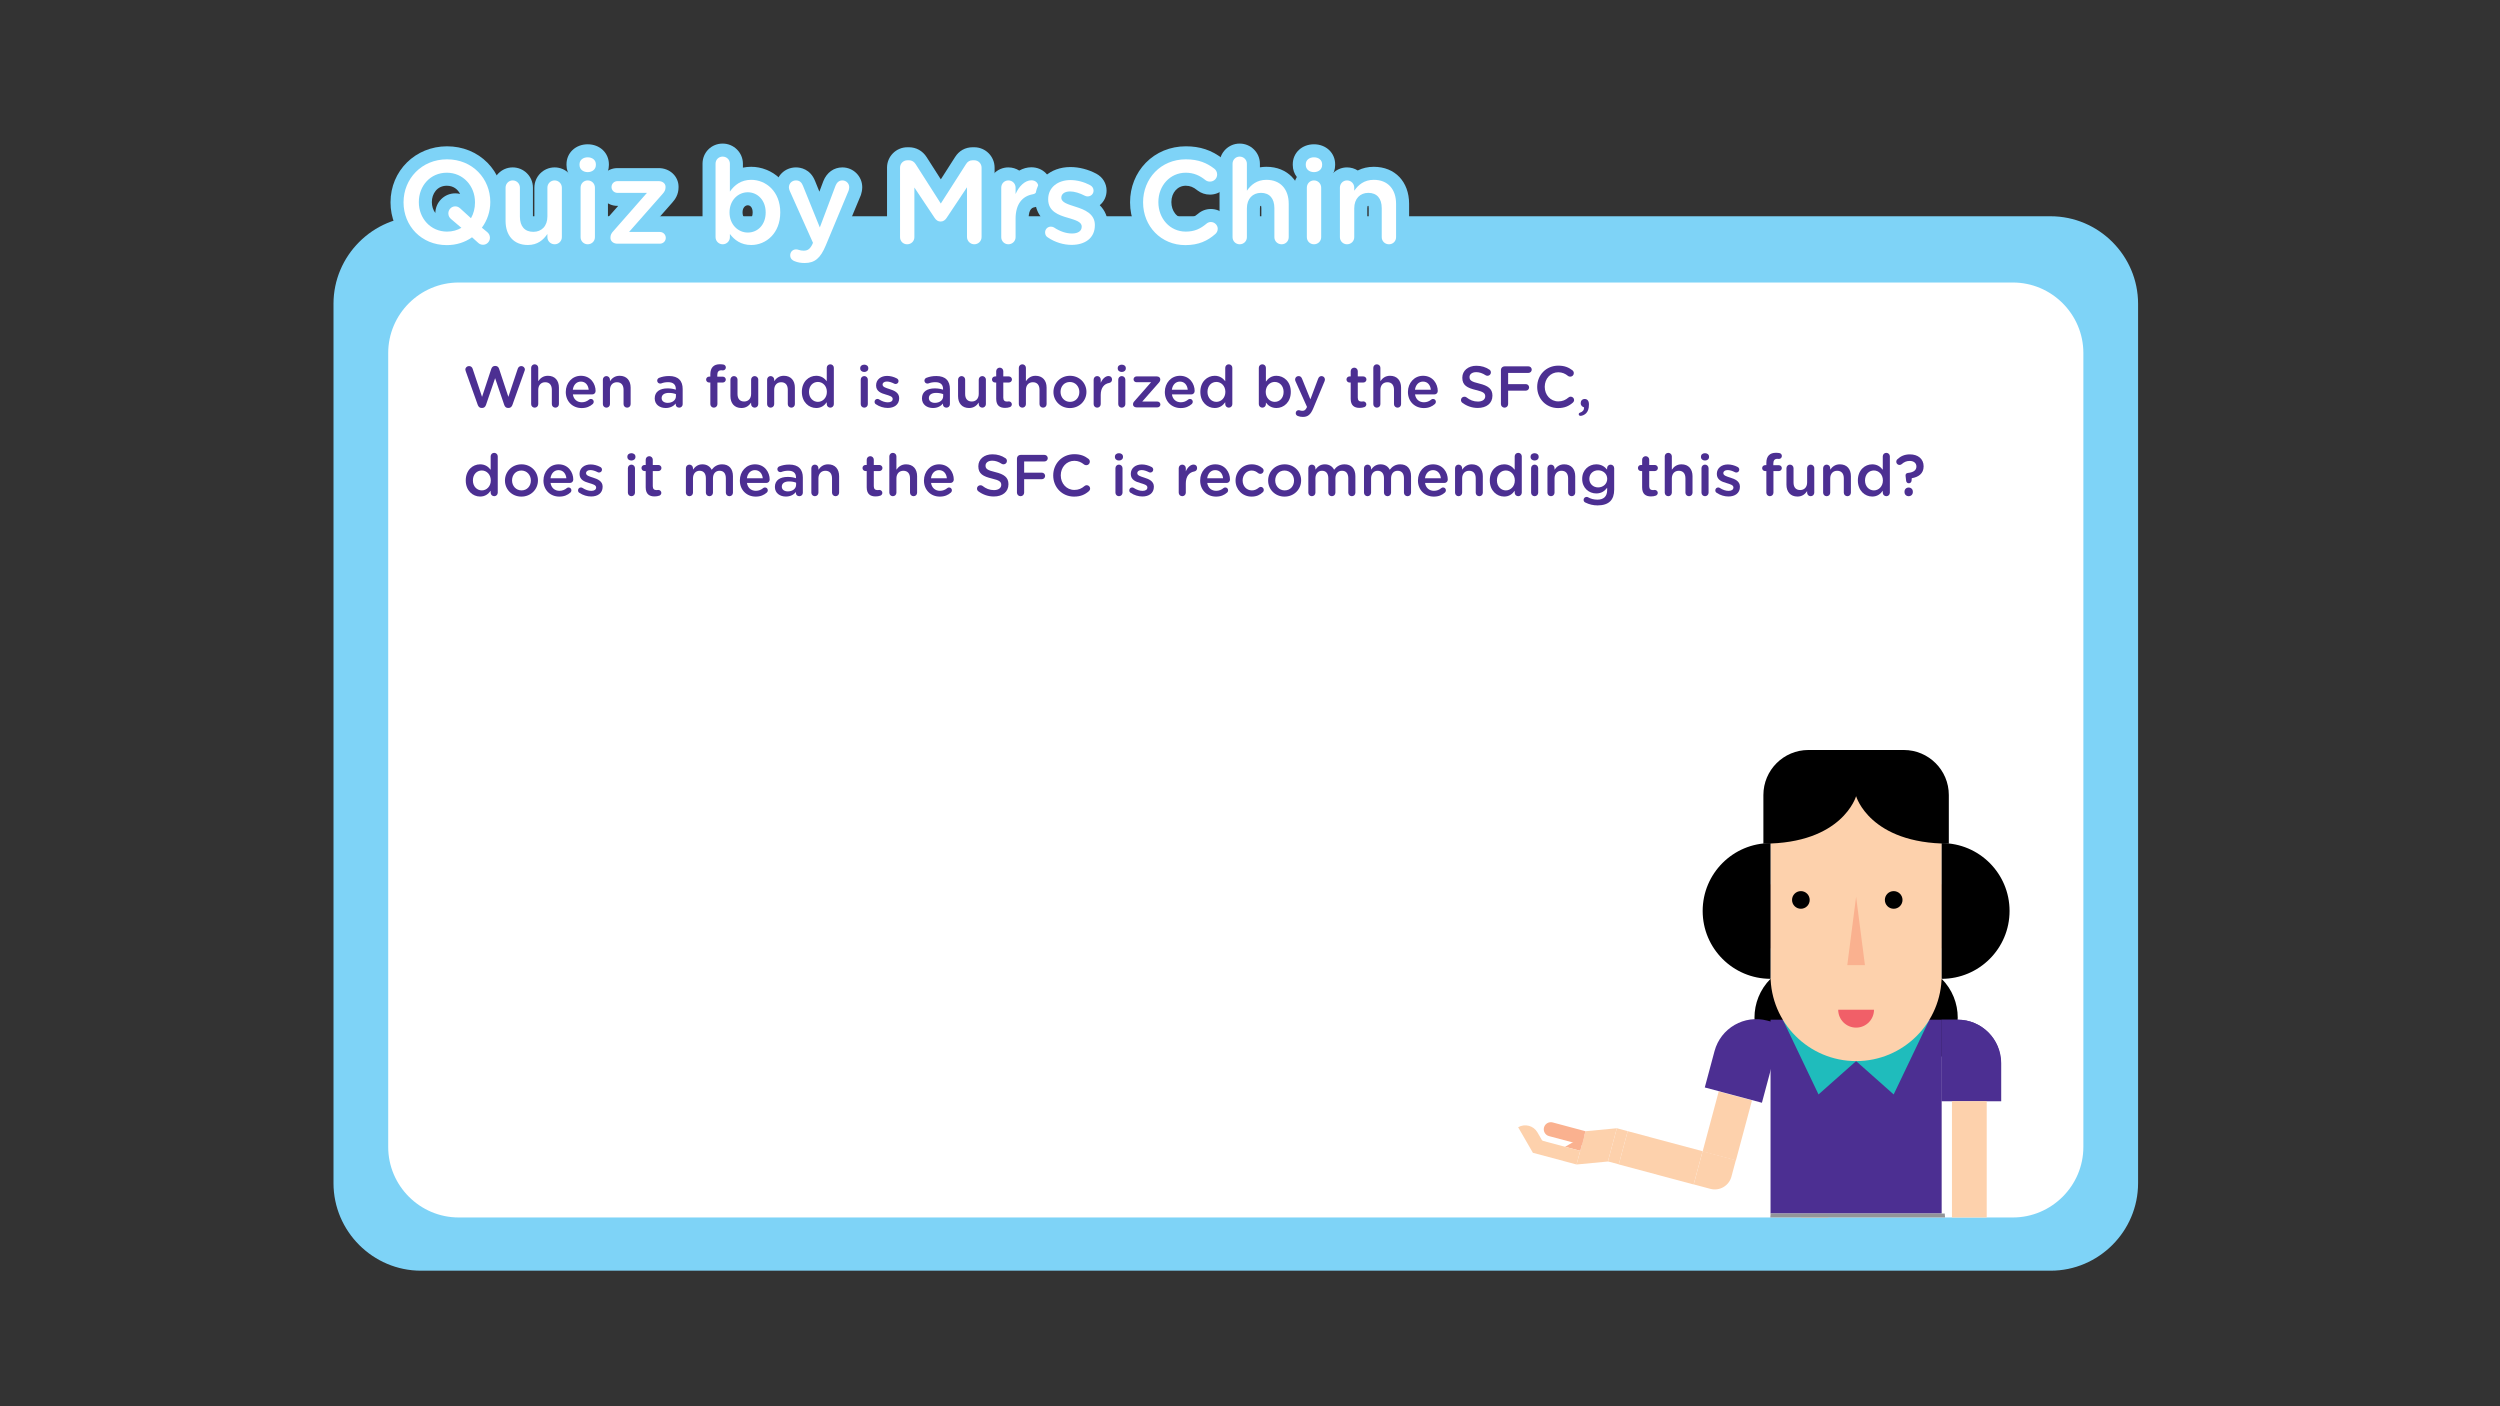 <?xml version="1.0" encoding="utf-8"?>
<!-- Generator: Adobe Illustrator 16.0.0, SVG Export Plug-In . SVG Version: 6.00 Build 0)  -->
<!DOCTYPE svg PUBLIC "-//W3C//DTD SVG 1.1//EN" "http://www.w3.org/Graphics/SVG/1.1/DTD/svg11.dtd">
<svg version="1.1" id="Layer_1" xmlns="http://www.w3.org/2000/svg" xmlns:xlink="http://www.w3.org/1999/xlink" x="0px" y="0px"
	 width="1920px" height="1080px" viewBox="0 0 1920 1080" enable-background="new 0 0 1920 1080" xml:space="preserve">
<rect x="0" y="0" width="1920" height="1080" fill="#333333" stroke="none"/>
<path fill="#80A62C" d="M0.5,640.048v442.87V640.048z"/>
<path fill="#7ED3F7" d="M1574.813,975.897H323.354c-36.976,0-67.229-30.256-67.229-67.229V233.319
	c0-36.977,30.254-67.23,67.229-67.23h1251.463c36.976,0,67.229,30.253,67.229,67.23v675.349
	C1642.042,945.646,1611.789,975.897,1574.813,975.897"/>
<path fill="#FFFFFF" d="M1545.881,935.016H352.286c-29.778,0-54.144-24.359-54.144-54.141V271.112
	c0-29.778,24.363-54.141,54.144-54.141h1193.595c29.777,0,54.143,24.363,54.143,54.141v609.763
	C1600.021,910.653,1575.658,935.016,1545.881,935.016"/>
<g>
	<g>
		<path fill="#FFFFFF" d="M343.144,193.248c-21.786,0-38.217-16.233-38.217-37.761v-0.182c0-21.277,16.867-37.943,38.398-37.943
			c21.787,0,38.217,16.234,38.217,37.761v0.182c0,6.552-1.664,12.875-4.847,18.531l0.735,0.607c3.172,2.72,3.837,5.94,3.837,8.163
			c0,5.718-4.609,10.37-10.276,10.37c-2.793,0-5.329-1.036-7.342-2.997l-1.66-1.494
			C356.363,191.612,349.925,193.248,343.144,193.248z M343.144,137.645c-9.547,0-16.477,7.351-16.477,17.478v0.182
			c0,10.016,7.162,17.569,16.658,17.569c0.274,0,0.548-0.006,0.819-0.018l-0.965-0.82c-3.187-2.73-3.853-5.953-3.853-8.177
			c0-5.718,4.61-10.369,10.277-10.369c3.395,0,5.527,1.437,7.168,2.842l2.773,2.525c0.17-1.083,0.255-2.207,0.255-3.37v-0.182
			C359.802,145.237,352.64,137.645,343.144,137.645z"/>
		<path fill="#7ED3F7" d="M343.325,122.362c19.565,0,33.217,14.833,33.217,32.761v0.182c0,7.189-2.366,14.014-6.462,19.565
			l4.096,3.368c1.273,1.092,2.093,2.457,2.093,4.368c0,2.912-2.364,5.37-5.276,5.37c-1.64,0-2.912-0.637-3.914-1.638l-4.55-4.095
			c-5.369,3.822-12.014,6.006-19.385,6.006c-19.565,0-33.217-14.833-33.217-32.761v-0.182
			C309.927,137.377,323.76,122.362,343.325,122.362 M343.325,177.874c4.187,0,7.918-1.092,11.012-2.912l-7.917-6.734
			c-1.273-1.092-2.093-2.457-2.093-4.368c0-2.912,2.365-5.369,5.277-5.369c1.639,0,2.64,0.546,3.913,1.638l8.189,7.462
			c2.002-3.458,3.094-7.553,3.094-12.103v-0.182c0-12.376-9.009-22.66-21.658-22.66c-12.648,0-21.477,10.102-21.477,22.478v0.182
			C321.667,167.682,330.677,177.874,343.325,177.874 M343.325,112.362c-24.335,0-43.398,18.863-43.398,42.943v0.182
			c0,11.469,4.313,22.166,12.146,30.12c8.026,8.152,19.062,12.641,31.07,12.641c6.373,0,12.488-1.29,18.037-3.772
			c2.784,2.295,6.146,3.5,9.812,3.5c8.424,0,15.276-6.895,15.276-15.37c0-3.679-1.187-7.015-3.46-9.794
			c2.459-5.474,3.734-11.402,3.734-17.506v-0.182c0-11.469-4.313-22.166-12.146-30.12
			C366.369,116.851,355.334,112.362,343.325,112.362L343.325,112.362z M334.33,163.56c-1.763-2.314-2.663-5.293-2.663-8.254v-0.182
			c0-6.201,3.942-12.478,11.477-12.478c4.97,0,8.4,2.684,10.195,6.289c-1.12-0.277-2.361-0.444-3.733-0.444
			C341.28,148.49,334.49,155.223,334.33,163.56L334.33,163.56z"/>
	</g>
	<g>
		<path fill="#FFFFFF" d="M405.392,193.157c-13.431,0-22.108-9.214-22.108-23.474v-25.572c0-5.818,4.692-10.551,10.461-10.551
			c5.817,0,10.551,4.733,10.551,10.551v22.295c0,6.647,3.438,6.647,5.283,6.647c4.818,0,5.83-3.714,5.83-6.83V144.11
			c0-5.818,4.732-10.551,10.551-10.551s10.551,4.733,10.551,10.551v38.039c0,5.768-4.732,10.46-10.551,10.46
			c-3.084,0-5.864-1.319-7.795-3.418C414.474,191.829,410.203,193.157,405.392,193.157z"/>
		<path fill="#7ED3F7" d="M425.958,138.561c3.004,0,5.551,2.457,5.551,5.551v38.039c0,3.003-2.457,5.46-5.551,5.46
			c-3.003,0-5.551-2.366-5.551-5.46v-2.457c-3.094,4.55-7.554,8.463-15.017,8.463c-10.83,0-17.108-7.28-17.108-18.474v-25.572
			c0-3.094,2.457-5.551,5.461-5.551c3.094,0,5.551,2.457,5.551,5.551v22.295c0,7.462,3.731,11.647,10.283,11.647
			c6.37,0,10.83-4.368,10.83-11.83V144.11C420.407,141.018,422.864,138.561,425.958,138.561 M425.958,128.561
			c-8.575,0-15.551,6.976-15.551,15.551v22.114c0,1.039-0.182,1.574-0.271,1.778c-0.109,0.025-0.295,0.052-0.559,0.052
			c-0.05,0-0.097,0-0.142-0.002c-0.071-0.344-0.143-0.876-0.143-1.646v-22.295c0-8.575-6.976-15.551-15.551-15.551
			c-8.525,0-15.461,6.976-15.461,15.551v25.572c0,17.031,10.895,28.474,27.108,28.474c4.543,0,8.684-0.956,12.396-2.856
			c2.376,1.464,5.175,2.311,8.17,2.311c8.575,0,15.551-6.937,15.551-15.46v-38.039C441.509,135.537,434.533,128.561,425.958,128.561
			L425.958,128.561z"/>
	</g>
	<g>
		<path fill="#FFFFFF" d="M451.35,192.611c-5.768,0-10.46-4.692-10.46-10.46v-38.039c0-3.553,1.657-6.645,4.252-8.547
			c-3.098-1.824-5.069-5.031-5.069-8.835v-0.546c0-5.912,4.849-10.369,11.277-10.369c6.431,0,11.279,4.458,11.279,10.369v0.546
			c0,3.81-1.979,7.021-5.086,8.844c2.64,1.919,4.358,5.032,4.358,8.538v38.039C461.901,188.017,457.267,192.611,451.35,192.611z"/>
		<path fill="#7ED3F7" d="M451.35,120.815c3.55,0,6.279,2.093,6.279,5.369v0.546c0,3.276-2.729,5.46-6.279,5.46
			c-3.549,0-6.277-2.185-6.277-5.46v-0.546C445.071,122.908,447.801,120.815,451.35,120.815 M451.35,138.561
			c3.096,0,5.553,2.457,5.553,5.551v38.039c0,3.094-2.457,5.46-5.553,5.46c-3.003,0-5.46-2.366-5.46-5.46v-38.039
			C445.89,141.018,448.256,138.561,451.35,138.561 M451.35,110.815c-9.279,0-16.277,6.607-16.277,15.369v0.546
			c0,3.482,1.152,6.66,3.125,9.218c-1.461,2.375-2.307,5.172-2.307,8.164v38.039c0,8.525,6.937,15.46,15.46,15.46
			c8.575,0,15.553-6.936,15.553-15.46v-38.039c0-3.016-0.863-5.833-2.354-8.22c1.945-2.548,3.082-5.706,3.082-9.162v-0.546
			C467.629,117.422,460.63,110.815,451.35,110.815L451.35,110.815z"/>
	</g>
	<g>
		<path fill="#FFFFFF" d="M474.192,192.156c-5.814,0-10.369-4.155-10.369-9.459v-0.182c0-4.08,1.89-6.663,3.762-8.648l18.223-20.751
			h-11.614c-5.267,0-9.552-4.243-9.552-9.459c0-5.266,4.285-9.55,9.552-9.55h31.669c5.858,0,10.277,4.027,10.277,9.368v0.273
			c0,4.015-1.754,6.517-3.649,8.624l-18.31,20.776h12.591c5.266,0,9.55,4.284,9.55,9.55c0,5.216-4.284,9.459-9.55,9.459
			L474.192,192.156L474.192,192.156z"/>
		<path fill="#7ED3F7" d="M505.861,139.106c3.003,0,5.277,1.82,5.277,4.368v0.273c0,2.093-0.728,3.458-2.365,5.279l-25.663,29.121
			h23.661c2.548,0,4.55,2.002,4.55,4.55c0,2.457-2.002,4.459-4.55,4.459h-32.579c-3.096,0-5.369-1.911-5.369-4.459v-0.182
			c0-2.093,0.728-3.458,2.457-5.278l25.571-29.121h-22.659c-2.55,0-4.552-2.002-4.552-4.459c0-2.548,2.002-4.55,4.552-4.55
			L505.861,139.106 M505.861,129.106h-31.669c-8.023,0-14.552,6.527-14.552,14.55c0,7.973,6.527,14.459,14.552,14.459h0.569
			l-10.878,12.388c-2.389,2.546-5.062,6.206-5.062,12.012v0.182c0,8.108,6.751,14.459,15.369,14.459h32.578
			c8.023,0,14.551-6.486,14.551-14.459c0-8.023-6.527-14.55-14.551-14.55h-1.52l10.993-12.474c2.288-2.55,4.895-6.208,4.895-11.925
			v-0.273C521.14,135.417,514.429,129.106,505.861,129.106L505.861,129.106z"/>
	</g>
	<g>
		<path fill="#FFFFFF" d="M576.938,193.157c-5.232,0-9.895-1.403-13.938-4.186c-1.937,2.227-4.802,3.64-7.993,3.64
			c-5.768,0-10.461-4.692-10.461-10.46v-56.422c0-5.866,4.595-10.46,10.461-10.46c5.917,0,10.551,4.595,10.551,10.46v10.159
			c3.414-1.851,7.216-2.783,11.382-2.783c13.231,0,27.295,10.492,27.295,29.935v0.182
			C604.231,182.666,590.168,193.157,576.938,193.157z M574.297,152.661c-4.37,0-9.015,3.638-9.015,10.379v0.182
			c0,6.742,4.645,10.38,9.015,10.38c5.229,0,8.742-4.171,8.742-10.38v-0.182C583.039,157.026,579.362,152.661,574.297,152.661z"/>
		<path fill="#7ED3F7" d="M555.005,120.269c3.094,0,5.551,2.366,5.551,5.46v21.386c3.55-5.005,8.556-9.009,16.382-9.009
			c11.283,0,22.295,8.919,22.295,24.935v0.182c0,15.926-10.92,24.935-22.295,24.935c-8.01,0-13.015-4.004-16.382-8.463v2.457
			c0,3.003-2.457,5.46-5.551,5.46c-3.004,0-5.461-2.457-5.461-5.46V125.73C549.544,122.635,551.91,120.269,555.005,120.269
			 M574.297,178.602c7.554,0,13.742-5.916,13.742-15.38v-0.182c0-9.283-6.28-15.379-13.742-15.379s-14.015,6.188-14.015,15.379
			v0.182C560.282,172.414,566.835,178.602,574.297,178.602 M555.005,110.269c-8.669,0-15.461,6.791-15.461,15.46v56.422
			c0,8.525,6.937,15.46,15.461,15.46c3.15,0,6.085-0.937,8.537-2.543c4.808,2.41,9.564,3.089,13.396,3.089
			c15.655,0,32.295-12.244,32.295-34.935v-0.182c0-22.691-16.64-34.935-32.295-34.935c-2.216,0-4.344,0.216-6.382,0.646v-3.022
			C570.556,117.204,563.58,110.269,555.005,110.269L555.005,110.269z M574.297,168.602c-1.995,0-4.015-1.848-4.015-5.38v-0.182
			c0-3.532,2.02-5.379,4.015-5.379c2.238,0,3.742,2.162,3.742,5.379v0.182C578.039,164.484,577.769,168.602,574.297,168.602
			L574.297,168.602z"/>
	</g>
	<g>
		<path fill="#FFFFFF" d="M617.98,206.99c-3.545,0-6.443-0.517-9.378-1.673c-4.152-1.448-6.725-4.976-6.725-9.241
			c0-5.355,4.155-9.551,9.459-9.551c1.637,0,2.771,0.352,3.479,0.586c1.035,0.294,1.516,0.415,2.346,0.415c0.75,0,1.07,0,1.71-1.1
			l-16.922-37.814c-0.673-1.514-1.073-3.26-1.073-4.682c0-5.814,4.595-10.369,10.46-10.369c2.664,0,7.508,0.956,10.023,7.358
			l8.099,20.019l7.54-20.046c2.549-6.378,7.31-7.331,9.92-7.331c5.667,0,10.278,4.57,10.278,10.187c0,1.539-0.382,3.233-0.71,4.218
			l-0.059,0.175l-17.635,42.305C635.213,199.038,630.213,206.99,617.98,206.99z"/>
		<path fill="#7ED3F7" d="M646.919,138.561c2.912,0,5.278,2.275,5.278,5.187c0,0.91-0.272,2.093-0.454,2.639l-17.564,42.135
			c-4.096,9.828-8.464,13.468-16.197,13.468c-3.096,0-5.37-0.455-7.646-1.365c-1.639-0.547-3.458-1.911-3.458-4.55
			c0-2.73,2.093-4.551,4.459-4.551c0.91,0,1.456,0.182,2.002,0.364c1.274,0.364,2.275,0.637,3.822,0.637
			c3.276,0,5.005-1.365,6.825-5.096l0.363-1.001l-17.837-39.859c-0.363-0.819-0.637-1.911-0.637-2.639
			c0-3.094,2.366-5.369,5.46-5.369c2.821,0,4.368,1.638,5.369,4.186l12.923,31.942l12.013-31.942
			C642.551,140.472,644.098,138.561,646.919,138.561 M646.919,128.561c-6.498,0-11.942,3.916-14.563,10.475l-0.038,0.095
			l-0.036,0.096l-2.993,7.958l-3.296-8.146c-3.741-9.456-11.493-10.478-14.656-10.478c-8.669,0-15.46,6.751-15.46,15.369
			c0,3.007,1.049,5.69,1.5,6.704l13.824,30.892c-8.042,0.071-14.323,6.437-14.323,14.55c0,6.331,3.904,11.763,9.978,13.927
			c3.515,1.374,6.957,1.988,11.125,1.988c15.291,0,21.622-10.486,25.43-19.622l17.563-42.134l0.143-0.34l0.117-0.35
			c0.467-1.403,0.965-3.663,0.965-5.796C662.197,135.374,655.343,128.561,646.919,128.561L646.919,128.561z"/>
	</g>
	<g>
		<path fill="#FFFFFF" d="M748.207,192.611c-5.72,0-10.552-4.832-10.552-10.551v-21.681l-6.399,9.617
			c-2.756,4.243-6.361,5.143-8.894,5.143c-2.492,0-6.048-0.9-8.834-5.188l-6.278-9.417v21.617c0,5.866-4.635,10.46-10.552,10.46
			c-5.865,0-10.459-4.595-10.459-10.46v-53.419c0-5.868,4.773-10.642,10.642-10.642h1.184c3.899,0,7.243,1.894,9.414,5.333
			l15.069,23.598l15.168-23.714c2.099-3.392,5.331-5.218,9.31-5.218h1.183c5.868,0,10.642,4.774,10.642,10.642v53.328
			C758.849,187.977,754.174,192.611,748.207,192.611z"/>
		<path fill="#7ED3F7" d="M748.207,123.09c3.185,0,5.642,2.548,5.642,5.642v53.328c0,3.094-2.457,5.551-5.642,5.551
			c-3.003,0-5.552-2.548-5.552-5.551v-38.221l-15.563,23.388c-1.183,1.82-2.639,2.912-4.73,2.912c-2.002,0-3.459-1.092-4.643-2.912
			l-15.471-23.206v38.13c0,3.094-2.457,5.46-5.552,5.46s-5.459-2.366-5.459-5.46v-53.419c0-3.094,2.457-5.642,5.642-5.642h1.183
			c2.457,0,4.097,1.274,5.188,3.003l19.293,30.213l19.384-30.304c1.184-1.911,2.82-2.912,5.098-2.912H748.207 M748.207,113.09
			h-1.183c-5.688,0-10.497,2.688-13.553,7.573l-10.921,17.074l-10.859-17.007c-3.077-4.855-8.042-7.639-13.627-7.639h-1.184
			c-8.625,0-15.642,7.017-15.642,15.642v53.419c0,8.669,6.791,15.46,15.459,15.46c8.575,0,15.552-6.936,15.552-15.46v-5.987
			c3.671,3.38,7.72,3.975,10.112,3.975c2.439,0,6.581-0.605,10.293-4.066v5.987c0,8.575,6.977,15.551,15.552,15.551
			c8.625,0,15.642-6.976,15.642-15.551v-53.328C763.849,120.107,756.832,113.09,748.207,113.09L748.207,113.09z"/>
	</g>
	<g>
		<path fill="#FFFFFF" d="M774.418,192.611c-5.768,0-10.46-4.692-10.46-10.46v-38.039c0-5.917,4.595-10.551,10.46-10.551
			c3.205,0,6.081,1.436,8.018,3.699c2.935-2.423,6.274-3.791,9.638-3.791c6.061,0,10.459,4.399,10.459,10.46
			c0,5.161-3.399,9.258-8.458,10.195c-6.06,1.057-9.104,5.707-9.104,13.83v14.196C784.97,187.919,780.236,192.611,774.418,192.611z"
			/>
		<path fill="#7ED3F7" d="M792.073,138.469c3.457,0,5.459,2.275,5.459,5.46c0,2.912-1.91,4.823-4.368,5.278
			c-7.825,1.365-13.194,7.371-13.194,18.747v14.196c0,3.003-2.457,5.46-5.552,5.46c-3.003,0-5.46-2.366-5.46-5.46v-38.039
			c0-3.094,2.365-5.551,5.46-5.551s5.552,2.457,5.552,5.551v4.915C782.517,143.02,787.249,138.469,792.073,138.469 M792.073,128.469
			c-3.202,0-6.365,0.896-9.295,2.534c-2.416-1.546-5.285-2.443-8.36-2.443c-8.523,0-15.46,6.976-15.46,15.551v38.039
			c0,8.525,6.936,15.46,15.46,15.46c8.575,0,15.552-6.936,15.552-15.46v-14.196c0-8.039,3.318-8.617,4.913-8.895l0.051-0.009
			l0.052-0.009c7.388-1.368,12.548-7.582,12.548-15.111C807.532,135.116,800.886,128.469,792.073,128.469L792.073,128.469z"/>
	</g>
	<g>
		<path fill="#FFFFFF" d="M823.015,193.066c-7.354,0-14.781-2.303-20.94-6.489c-2.749-1.615-4.443-4.675-4.443-8.067
			c0-5.304,4.155-9.459,9.459-9.459c1.688,0,3.363,0.448,4.848,1.296l0.148,0.085l0.145,0.096c3.677,2.451,7.604,3.801,11.06,3.801
			c0.747,0,1.304-0.068,1.708-0.155c-1.375-0.629-3.648-1.318-5.299-1.818l-1.09-0.332c-5.61-1.582-18.61-5.288-18.61-18.904v-0.182
			c0-11.387,9.298-19.651,22.108-19.651c5.775,0,11.973,1.596,17.446,4.495c3.318,1.755,5.299,4.972,5.299,8.604
			c0,5.304-4.194,9.459-9.551,9.459c-2.002,0-3.357-0.543-4.419-1.074c-3.479-1.779-6.677-2.748-9.048-2.748
			c-0.045,0-0.089,0-0.133,0.001c1.444,0.595,3.367,1.211,4.831,1.68l0.932,0.299c5.47,1.705,18.391,5.732,18.391,18.773v0.182
			C845.852,184.986,836.674,193.066,823.015,193.066z"/>
		<path fill="#7ED3F7" d="M822.104,138.288c5.098,0,10.467,1.456,15.107,3.914c1.547,0.818,2.639,2.274,2.639,4.186
			c0,2.548-2.002,4.459-4.551,4.459c-0.91,0-1.455-0.182-2.184-0.546c-3.913-2.002-7.918-3.275-11.284-3.275
			c-4.277,0-6.734,2.002-6.734,4.731v0.182c0,3.549,5.188,5.005,10.829,6.825c7.007,2.184,14.925,5.37,14.925,14.015v0.182
			c0,10.101-7.825,15.106-17.837,15.106c-6.098,0-12.74-1.911-18.291-5.733c-1.184-0.637-2.094-2.002-2.094-3.822
			c0-2.457,1.911-4.459,4.459-4.459c0.91,0,1.729,0.273,2.366,0.637c4.642,3.094,9.465,4.641,13.833,4.641
			c4.731,0,7.462-2.002,7.462-5.188v-0.182c0-3.731-5.097-5.005-10.738-6.734c-7.098-2.002-15.016-4.914-15.016-14.105v-0.182
			C804.996,143.839,812.549,138.288,822.104,138.288 M822.104,128.288c-15.707,0-27.107,10.368-27.107,24.651v0.182
			c0,5.04,1.458,9.524,4.265,13.238c-3.986,2.577-6.631,7.062-6.631,12.152c0,5.11,2.572,9.754,6.758,12.287
			c6.956,4.69,15.329,7.269,23.626,7.269c7.405,0,13.92-2.038,18.842-5.895c5.801-4.546,8.995-11.369,8.995-19.212v-0.182
			c0-5.916-2.146-11.108-6.247-15.193c3.224-2.631,5.246-6.637,5.246-11.198c0-5.518-2.977-10.387-7.962-13.025
			C835.709,130.09,828.682,128.288,822.104,128.288L822.104,128.288z"/>
	</g>
	<g>
		<path fill="#FFFFFF" d="M910.288,193.248c-20.971,0-37.397-16.586-37.397-37.761v-0.182c0-21.631,16.273-37.943,37.854-37.943
			c9.828,0,17.505,2.538,24.892,8.229c2.625,2.019,4.133,5.089,4.133,8.42c0,5.865-4.635,10.46-10.552,10.46
			c-2.343,0-4.545-0.724-6.37-2.094l-0.149-0.118c-3.927-3.191-7.643-4.614-12.045-4.614c-9.134,0-16.021,7.514-16.021,17.478v0.182
			c0,10.016,6.889,17.569,16.021,17.569c4.992,0,8.429-1.325,12.664-4.887c1.833-1.603,4.183-2.484,6.629-2.484
			c5.57,0,10.277,4.666,10.277,10.188c0,2.939-1.227,5.675-3.453,7.702C928.992,190.227,920.845,193.248,910.288,193.248z"/>
		<path fill="#7ED3F7" d="M910.743,122.362c9.828,0,16.289,2.913,21.841,7.189c1.183,0.91,2.184,2.458,2.184,4.459
			c0,3.094-2.457,5.46-5.551,5.46c-1.548,0-2.64-0.546-3.367-1.092c-4.367-3.549-9.101-5.733-15.197-5.733
			c-12.104,0-21.021,10.011-21.021,22.478v0.182c0,12.467,8.828,22.569,21.021,22.569c6.733,0,11.284-2.184,15.926-6.097
			c0.818-0.728,2.003-1.274,3.367-1.274c2.82,0,5.277,2.367,5.277,5.188c0,1.729-0.818,3.094-1.818,4.004
			c-6.007,5.278-12.832,8.554-23.115,8.554c-18.564,0-32.396-14.469-32.396-32.761v-0.182
			C877.891,137.195,891.45,122.362,910.743,122.362 M910.743,112.362c-11.92,0-22.87,4.515-30.834,12.712
			c-7.75,7.979-12.02,18.715-12.02,30.231v0.182c0,23.978,18.623,42.761,42.397,42.761c11.7,0,21.142-3.509,29.716-11.042
			l0.066-0.058l0.063-0.059c3.281-2.986,5.088-7.035,5.088-11.4c0-8.375-6.854-15.188-15.277-15.188
			c-3.641,0-7.143,1.308-9.881,3.686c-3.282,2.754-5.669,3.686-9.412,3.686c-7.236,0-11.021-6.323-11.021-12.569v-0.182
			c0-7.114,4.738-12.478,11.021-12.478c3.261,0,5.837,1.012,8.892,3.495l0.148,0.12l0.152,0.115
			c2.697,2.025,5.938,3.096,9.372,3.096c8.575,0,15.551-6.936,15.551-15.46c0-4.896-2.219-9.411-6.087-12.386
			C930.479,115.307,921.6,112.362,910.743,112.362L910.743,112.362z"/>
	</g>
	<g>
		<path fill="#FFFFFF" d="M984.275,192.611c-5.917,0-10.553-4.595-10.553-10.46v-22.295c0-6.74-3.567-6.74-5.282-6.74
			c-5.071,0-5.829,4.336-5.829,6.921v22.114c0,5.866-4.636,10.46-10.553,10.46c-5.768,0-10.46-4.692-10.46-10.46v-56.422
			c0-5.768,4.692-10.46,10.46-10.46c5.818,0,10.553,4.692,10.553,10.46v9.666c3.021-1.523,6.364-2.289,10.016-2.289
			c13.431,0,22.108,9.178,22.108,23.383v25.663C994.735,188.017,990.141,192.611,984.275,192.611z"/>
		<path fill="#7ED3F7" d="M952.06,120.269c3.096,0,5.553,2.457,5.553,5.46v20.749c3.094-4.459,7.554-8.372,15.016-8.372
			c10.829,0,17.108,7.28,17.108,18.383v25.663c0,3.094-2.366,5.46-5.46,5.46c-3.096,0-5.553-2.366-5.553-5.46v-22.295
			c0-7.462-3.729-11.74-10.282-11.74c-6.37,0-10.829,4.459-10.829,11.921v22.114c0,3.094-2.457,5.46-5.553,5.46
			c-3.003,0-5.46-2.366-5.46-5.46V125.73C946.6,122.726,948.966,120.269,952.06,120.269 M952.06,110.269
			c-8.523,0-15.46,6.936-15.46,15.46v56.422c0,8.525,6.937,15.46,15.46,15.46c8.575,0,15.553-6.936,15.553-15.46v-22.114
			c0-1.128,0.211-1.681,0.305-1.872c0.1-0.023,0.273-0.05,0.524-0.05c0.043,0,0.083,0,0.121,0.001
			c0.082,0.371,0.161,0.944,0.161,1.738v22.295c0,8.525,6.978,15.46,15.553,15.46c8.669,0,15.46-6.791,15.46-15.46v-25.663
			c0-16.977-10.896-28.383-27.108-28.383c-1.729,0-3.401,0.139-5.016,0.416v-2.792C967.611,117.204,960.635,110.269,952.06,110.269
			L952.06,110.269z"/>
	</g>
	<g>
		<path fill="#FFFFFF" d="M1009.12,192.611c-5.769,0-10.46-4.692-10.46-10.46v-38.039c0-3.553,1.657-6.644,4.252-8.546
			c-3.1-1.824-5.071-5.032-5.071-8.835v-0.546c0-5.912,4.85-10.369,11.279-10.369s11.278,4.458,11.278,10.369v0.546
			c0,3.81-1.979,7.021-5.086,8.844c2.64,1.92,4.357,5.032,4.357,8.538v38.039C1019.671,188.017,1015.036,192.611,1009.12,192.611z"
			/>
		<path fill="#7ED3F7" d="M1009.12,120.815c3.549,0,6.279,2.093,6.279,5.369v0.546c0,3.276-2.73,5.46-6.279,5.46
			s-6.279-2.185-6.279-5.46v-0.546C1002.841,122.908,1005.571,120.815,1009.12,120.815 M1009.12,138.561
			c3.094,0,5.551,2.457,5.551,5.551v38.039c0,3.094-2.457,5.46-5.551,5.46c-3.003,0-5.46-2.366-5.46-5.46v-38.039
			C1003.66,141.018,1006.025,138.561,1009.12,138.561 M1009.12,110.815c-9.28,0-16.279,6.607-16.279,15.369v0.546
			c0,3.482,1.153,6.661,3.125,9.218c-1.462,2.375-2.306,5.171-2.306,8.164v38.039c0,8.525,6.936,15.46,15.46,15.46
			c8.575,0,15.551-6.936,15.551-15.46v-38.039c0-3.015-0.862-5.833-2.354-8.219c1.944-2.548,3.082-5.706,3.082-9.163v-0.546
			C1025.399,117.422,1018.4,110.815,1009.12,110.815L1009.12,110.815z"/>
	</g>
	<g>
		<path fill="#FFFFFF" d="M1066.727,192.611c-5.916,0-10.552-4.595-10.552-10.46v-22.295c0-6.74-3.567-6.74-5.282-6.74
			c-5.072,0-5.829,4.336-5.829,6.921v22.114c0,5.866-4.636,10.46-10.553,10.46c-5.768,0-10.46-4.692-10.46-10.46v-38.039
			c0-5.917,4.596-10.551,10.46-10.551c3.1,0,5.892,1.343,7.822,3.477c3.696-2.614,7.958-3.932,12.745-3.932
			c13.431,0,22.108,9.178,22.108,23.383v25.663C1077.188,188.017,1072.592,192.611,1066.727,192.611z"/>
		<path fill="#7ED3F7" d="M1055.078,138.105c10.829,0,17.107,7.28,17.107,18.383v25.663c0,3.094-2.365,5.46-5.459,5.46
			c-3.096,0-5.553-2.366-5.553-5.46v-22.295c0-7.462-3.729-11.74-10.283-11.74c-6.369,0-10.828,4.459-10.828,11.921v22.114
			c0,3.094-2.457,5.46-5.553,5.46c-3.003,0-5.46-2.366-5.46-5.46v-38.039c0-3.094,2.366-5.551,5.46-5.551
			c3.096,0,5.553,2.457,5.553,5.551v2.366C1043.156,142.019,1047.616,138.105,1055.078,138.105 M1055.078,128.105
			c-4.509,0-8.627,0.944-12.331,2.82c-2.39-1.498-5.214-2.365-8.236-2.365c-8.523,0-15.46,6.976-15.46,15.551v38.039
			c0,8.525,6.937,15.46,15.46,15.46c8.575,0,15.552-6.936,15.552-15.46v-22.114c0-1.128,0.212-1.681,0.306-1.872
			c0.1-0.023,0.274-0.05,0.524-0.05c0.043,0,0.084,0,0.121,0.001c0.082,0.371,0.161,0.944,0.161,1.738v22.295
			c0,8.525,6.978,15.46,15.552,15.46c8.67,0,15.461-6.791,15.461-15.46v-25.663C1082.188,139.512,1071.293,128.105,1055.078,128.105
			L1055.078,128.105z"/>
	</g>
</g>
<g>
	<g>
		<g>
			<g>
				<defs>
					<rect id="SVGID_1_" x="946.749" y="454.918" width="653.272" height="480.098"/>
				</defs>
				<clipPath id="SVGID_2_">
					<use xlink:href="#SVGID_1_"  overflow="visible"/>
				</clipPath>
				<path clip-path="url(#SVGID_2_)" fill="#FBBC8B" d="M1324.998,831.193c0,4.167,3.375,7.539,7.539,7.539s7.539-3.372,7.539-7.539
					s-3.375-7.539-7.539-7.539S1324.998,827.026,1324.998,831.193"/>
			</g>
		</g>
	</g>
	<g>
		<g>
			<g>
				<defs>
					<rect id="SVGID_3_" x="946.749" y="454.918" width="653.272" height="480.098"/>
				</defs>
				<clipPath id="SVGID_4_">
					<use xlink:href="#SVGID_3_"  overflow="visible"/>
				</clipPath>
				<path clip-path="url(#SVGID_4_)" fill="#FBBC8B" d="M1324.998,831.193c0,4.167,3.375,7.539,7.539,7.539s7.539-3.372,7.539-7.539
					s-3.375-7.539-7.539-7.539S1324.998,827.026,1324.998,831.193"/>
			</g>
		</g>
	</g>
	<g>
		<g>
			<g>
				<defs>
					<rect id="SVGID_5_" x="946.749" y="454.918" width="653.272" height="480.098"/>
				</defs>
				<clipPath id="SVGID_6_">
					<use xlink:href="#SVGID_5_"  overflow="visible"/>
				</clipPath>
				<path clip-path="url(#SVGID_6_)" fill="#FBBC8B" d="M1373.775,789.236c0,4.167,3.375,7.539,7.539,7.539
					c4.161,0,7.545-3.372,7.545-7.539s-3.381-7.539-7.545-7.539S1373.775,785.069,1373.775,789.236"/>
			</g>
		</g>
	</g>
	<g>
		<g>
			<g>
				<defs>
					<rect id="SVGID_7_" x="946.749" y="454.918" width="653.272" height="480.098"/>
				</defs>
				<clipPath id="SVGID_8_">
					<use xlink:href="#SVGID_7_"  overflow="visible"/>
				</clipPath>
				<path clip-path="url(#SVGID_8_)" fill="#FBBC8B" d="M1373.775,789.236c0,4.167,3.375,7.539,7.539,7.539
					c4.161,0,7.545-3.372,7.545-7.539s-3.381-7.539-7.545-7.539S1373.775,785.069,1373.775,789.236"/>
			</g>
		</g>
	</g>
	<g>
		<g>
			<g>
				<defs>
					<rect id="SVGID_9_" x="946.749" y="454.918" width="653.272" height="480.098"/>
				</defs>
				<clipPath id="SVGID_10_">
					<use xlink:href="#SVGID_9_"  overflow="visible"/>
				</clipPath>
				<path clip-path="url(#SVGID_10_)" fill="#FBBC8B" d="M1373.775,873.146c0,4.17,3.375,7.539,7.539,7.539
					c4.161,0,7.545-3.369,7.545-7.539c0-4.158-3.381-7.536-7.545-7.536S1373.775,868.985,1373.775,873.146"/>
			</g>
		</g>
	</g>
	<g>
		<g>
			<g>
				<defs>
					<rect id="SVGID_11_" x="946.749" y="454.918" width="653.272" height="480.098"/>
				</defs>
				<clipPath id="SVGID_12_">
					<use xlink:href="#SVGID_11_"  overflow="visible"/>
				</clipPath>
				<path clip-path="url(#SVGID_12_)" fill="#FBBC8B" d="M1373.775,873.146c0,4.17,3.375,7.539,7.539,7.539
					c4.161,0,7.545-3.369,7.545-7.539c0-4.158-3.381-7.536-7.545-7.536S1373.775,868.985,1373.775,873.146"/>
			</g>
		</g>
	</g>
	<g>
		<g>
			<g>
				<defs>
					<rect id="SVGID_13_" x="946.749" y="454.918" width="653.272" height="480.098"/>
				</defs>
				<clipPath id="SVGID_14_">
					<use xlink:href="#SVGID_13_"  overflow="visible"/>
				</clipPath>
				<rect x="1383.13" y="932.715" clip-path="url(#SVGID_14_)" fill="#FDD1AE" width="20.909" height="35.124"/>
			</g>
		</g>
	</g>
	<g>
		<g>
			<g>
				<defs>
					<rect id="SVGID_15_" x="946.749" y="454.918" width="653.272" height="480.098"/>
				</defs>
				<clipPath id="SVGID_16_">
					<use xlink:href="#SVGID_15_"  overflow="visible"/>
				</clipPath>
				<polygon clip-path="url(#SVGID_16_)" fill="#FDD1AC" points="1501.762,793.465 1483.105,812.127 1477.064,806.086 
					1495.729,787.425 				"/>
			</g>
		</g>
	</g>
	<g>
		<g>
			<g>
				<defs>
					<rect id="SVGID_17_" x="946.749" y="454.918" width="653.272" height="480.098"/>
				</defs>
				<clipPath id="SVGID_18_">
					<use xlink:href="#SVGID_17_"  overflow="visible"/>
				</clipPath>
				<polygon clip-path="url(#SVGID_18_)" fill="#FDD1AC" points="1470.896,800.012 1489.605,781.303 1473.59,765.289 
					1448.908,789.962 				"/>
			</g>
		</g>
	</g>
	<g>
		<g>
			<g>
				<defs>
					<rect id="SVGID_19_" x="946.749" y="454.918" width="653.272" height="480.098"/>
				</defs>
				<clipPath id="SVGID_20_">
					<use xlink:href="#SVGID_19_"  overflow="visible"/>
				</clipPath>
				<path clip-path="url(#SVGID_20_)" fill="#FAB18F" d="M1473.583,765.286l-11.831-11.831c-2.113-2.123-5.555-2.116-7.675,0.007
					c-2.119,2.112-2.126,5.554-0.006,7.67l11.838,11.832L1473.583,765.286z"/>
			</g>
		</g>
	</g>
	<g>
		<g>
			<g>
				<defs>
					<rect id="SVGID_21_" x="946.749" y="454.918" width="653.272" height="480.098"/>
				</defs>
				<clipPath id="SVGID_22_">
					<use xlink:href="#SVGID_21_"  overflow="visible"/>
				</clipPath>
				<polygon clip-path="url(#SVGID_22_)" fill="#FDD1AC" points="1448.078,773.773 1456.589,782.281 1465.1,773.773 				"/>
			</g>
		</g>
	</g>
	<g>
		<g>
			<g>
				<defs>
					<rect id="SVGID_23_" x="946.749" y="454.918" width="653.272" height="480.098"/>
				</defs>
				<clipPath id="SVGID_24_">
					<use xlink:href="#SVGID_23_"  overflow="visible"/>
				</clipPath>
				<polygon clip-path="url(#SVGID_24_)" fill="#FDD1AC" points="1495.721,787.424 1477.064,806.086 1470.945,799.96 
					1489.605,781.309 				"/>
			</g>
		</g>
	</g>
	<g>
		<g>
			<g>
				<defs>
					<rect id="SVGID_25_" x="946.749" y="454.918" width="653.272" height="480.098"/>
				</defs>
				<clipPath id="SVGID_26_">
					<use xlink:href="#SVGID_25_"  overflow="visible"/>
				</clipPath>
				<polygon clip-path="url(#SVGID_26_)" fill="#FDD1AC" points="1437.893,763.592 1430.219,771.271 1448.908,789.965 
					1456.582,782.288 				"/>
			</g>
		</g>
	</g>
	<g>
		<g>
			<g>
				<defs>
					<rect id="SVGID_27_" x="946.749" y="454.918" width="653.272" height="480.098"/>
				</defs>
				<clipPath id="SVGID_28_">
					<use xlink:href="#SVGID_27_"  overflow="visible"/>
				</clipPath>
				<path clip-path="url(#SVGID_28_)" fill="#FDD1AC" d="M1414.184,755.236l16.028,16.03l7.681-7.678l-8.369-8.368
					C1425.292,750.991,1418.422,750.998,1414.184,755.236"/>
			</g>
		</g>
	</g>
	<g>
		<g>
			<g>
				<defs>
					<rect id="SVGID_29_" x="946.749" y="454.918" width="653.272" height="480.098"/>
				</defs>
				<clipPath id="SVGID_30_">
					<use xlink:href="#SVGID_29_"  overflow="visible"/>
				</clipPath>
				<rect x="1368.403" y="997.066" clip-path="url(#SVGID_30_)" fill="#FDD1AC" width="24.402" height="186.762"/>
			</g>
		</g>
	</g>
	<g>
		<g>
			<g>
				<defs>
					<rect id="SVGID_31_" x="946.749" y="454.918" width="653.272" height="480.098"/>
				</defs>
				<clipPath id="SVGID_32_">
					<use xlink:href="#SVGID_31_"  overflow="visible"/>
				</clipPath>
				<rect x="1458.182" y="997.066" clip-path="url(#SVGID_32_)" fill="#FDD1AC" width="24.405" height="186.762"/>
			</g>
		</g>
	</g>
	<g>
		<g>
			<g>
				<defs>
					<rect id="SVGID_33_" x="946.749" y="454.918" width="653.272" height="480.098"/>
				</defs>
				<clipPath id="SVGID_34_">
					<use xlink:href="#SVGID_33_"  overflow="visible"/>
				</clipPath>
				<path clip-path="url(#SVGID_34_)" d="M1419.299,811.252c-16.441,16.441-43.087,16.441-59.529,0.021
					c-16.434-16.442-16.434-43.084,0.01-59.539L1419.299,811.252z"/>
			</g>
		</g>
	</g>
	<g>
		<g>
			<g>
				<defs>
					<rect id="SVGID_35_" x="946.749" y="454.918" width="653.272" height="480.098"/>
				</defs>
				<clipPath id="SVGID_36_">
					<use xlink:href="#SVGID_35_"  overflow="visible"/>
				</clipPath>
				<path clip-path="url(#SVGID_36_)" d="M1431.684,811.252c16.441,16.441,43.104,16.441,59.522,0.021
					c16.448-16.442,16.434-43.084-0.007-59.539L1431.684,811.252z"/>
			</g>
		</g>
	</g>
	<g>
		<g>
			<g>
				<defs>
					<rect id="SVGID_37_" x="946.749" y="454.918" width="653.272" height="480.098"/>
				</defs>
				<clipPath id="SVGID_38_">
					<use xlink:href="#SVGID_37_"  overflow="visible"/>
				</clipPath>
				<rect x="1359.777" y="783.132" clip-path="url(#SVGID_38_)" fill="#4C2F92" width="131.422" height="148.858"/>
			</g>
		</g>
	</g>
	<g>
		<g>
			<g>
				<defs>
					<rect id="SVGID_39_" x="946.749" y="454.918" width="653.272" height="480.098"/>
				</defs>
				<clipPath id="SVGID_40_">
					<use xlink:href="#SVGID_39_"  overflow="visible"/>
				</clipPath>
				<polygon clip-path="url(#SVGID_40_)" fill="#939598" points="1507.754,1110.288 1345.631,1110.288 1359.824,931.992 
					1493.561,931.992 				"/>
			</g>
		</g>
	</g>
	<g>
		<g>
			<g>
				<defs>
					<rect id="SVGID_41_" x="946.749" y="454.918" width="653.272" height="480.098"/>
				</defs>
				<clipPath id="SVGID_42_">
					<use xlink:href="#SVGID_41_"  overflow="visible"/>
				</clipPath>
				<polygon clip-path="url(#SVGID_42_)" fill="#1FBCBC" points="1369.213,783.132 1396.629,840.53 1425.488,814.924 				"/>
			</g>
		</g>
	</g>
	<g>
		<g>
			<g>
				<defs>
					<rect id="SVGID_43_" x="946.749" y="454.918" width="653.272" height="480.098"/>
				</defs>
				<clipPath id="SVGID_44_">
					<use xlink:href="#SVGID_43_"  overflow="visible"/>
				</clipPath>
				<polygon clip-path="url(#SVGID_44_)" fill="#1FBCBC" points="1481.771,783.132 1454.341,840.53 1425.488,814.924 				"/>
			</g>
		</g>
	</g>
	<g>
		<g>
			<g>
				<defs>
					<rect id="SVGID_45_" x="946.749" y="454.918" width="653.272" height="480.098"/>
				</defs>
				<clipPath id="SVGID_46_">
					<use xlink:href="#SVGID_45_"  overflow="visible"/>
				</clipPath>
				<path clip-path="url(#SVGID_46_)" fill="#FDD1AC" d="M1359.777,605.578v143.639c0,36.283,29.427,65.703,65.718,65.703
					s65.704-29.42,65.704-65.703V605.578H1359.777z"/>
			</g>
		</g>
	</g>
	<g>
		<g>
			<g>
				<defs>
					<rect id="SVGID_47_" x="946.749" y="454.918" width="653.272" height="480.098"/>
				</defs>
				<clipPath id="SVGID_48_">
					<use xlink:href="#SVGID_47_"  overflow="visible"/>
				</clipPath>
				<path clip-path="url(#SVGID_48_)" fill="#FAB18F" d="M1359.777,728.297c-13.573,0-24.582-11.001-24.582-24.578
					c0-13.568,11.009-24.569,24.582-24.569V728.297z"/>
			</g>
		</g>
	</g>
	<g>
		<g>
			<g>
				<defs>
					<rect id="SVGID_49_" x="946.749" y="454.918" width="653.272" height="480.098"/>
				</defs>
				<clipPath id="SVGID_50_">
					<use xlink:href="#SVGID_49_"  overflow="visible"/>
				</clipPath>
				<path clip-path="url(#SVGID_50_)" d="M1359.777,751.734c-28.81,0-52.131-23.343-52.131-52.111
					c0-28.792,23.321-52.124,52.131-52.124V751.734z"/>
			</g>
		</g>
	</g>
	<g>
		<g>
			<g>
				<defs>
					<rect id="SVGID_51_" x="946.749" y="454.918" width="653.272" height="480.098"/>
				</defs>
				<clipPath id="SVGID_52_">
					<use xlink:href="#SVGID_51_"  overflow="visible"/>
				</clipPath>
				<path clip-path="url(#SVGID_52_)" fill="#FAB18F" d="M1491.199,679.143c13.586,0,24.586,11.008,24.586,24.576
					c0,13.573-11,24.574-24.586,24.574V679.143z"/>
			</g>
		</g>
	</g>
	<g>
		<g>
			<g>
				<defs>
					<rect id="SVGID_53_" x="946.749" y="454.918" width="653.272" height="480.098"/>
				</defs>
				<clipPath id="SVGID_54_">
					<use xlink:href="#SVGID_53_"  overflow="visible"/>
				</clipPath>
				<polygon clip-path="url(#SVGID_54_)" fill="#FAB18F" points="1425.488,688.706 1418.712,741.198 1432.271,741.198 				"/>
			</g>
		</g>
	</g>
	<g>
		<g>
			<g>
				<defs>
					<rect id="SVGID_55_" x="946.749" y="454.918" width="653.272" height="480.098"/>
				</defs>
				<clipPath id="SVGID_56_">
					<use xlink:href="#SVGID_55_"  overflow="visible"/>
				</clipPath>
				<path clip-path="url(#SVGID_56_)" fill="#F15F68" d="M1439.236,775.468c0,7.604-6.154,13.755-13.742,13.755
					c-7.592,0-13.754-6.149-13.754-13.755H1439.236z"/>
			</g>
		</g>
	</g>
	<g>
		<g>
			<g>
				<defs>
					<rect id="SVGID_57_" x="946.749" y="454.918" width="653.272" height="480.098"/>
				</defs>
				<clipPath id="SVGID_58_">
					<use xlink:href="#SVGID_57_"  overflow="visible"/>
				</clipPath>
				<path clip-path="url(#SVGID_58_)" fill="#4C2F92" d="M1503.489,783.132h-12.291v62.021h45.416V816.25
					C1536.614,797.957,1521.786,783.132,1503.489,783.132"/>
			</g>
		</g>
	</g>
	<g>
		<g>
			<g>
				<defs>
					<rect id="SVGID_59_" x="946.749" y="454.918" width="653.272" height="480.098"/>
				</defs>
				<clipPath id="SVGID_60_">
					<use xlink:href="#SVGID_59_"  overflow="visible"/>
				</clipPath>
				<path clip-path="url(#SVGID_60_)" d="M1389.846,691.152c0,3.745-3.031,6.776-6.773,6.776c-3.746,0-6.783-3.031-6.783-6.776
					c0-3.746,3.037-6.779,6.783-6.779C1386.814,684.373,1389.846,687.406,1389.846,691.152"/>
			</g>
		</g>
	</g>
	<g>
		<g>
			<g>
				<defs>
					<rect id="SVGID_61_" x="946.749" y="454.918" width="653.272" height="480.098"/>
				</defs>
				<clipPath id="SVGID_62_">
					<use xlink:href="#SVGID_61_"  overflow="visible"/>
				</clipPath>
				<path clip-path="url(#SVGID_62_)" d="M1461.131,691.152c0,3.745-3.037,6.776-6.775,6.776c-3.754,0-6.787-3.031-6.787-6.776
					c0-3.746,3.033-6.779,6.787-6.779C1458.094,684.373,1461.131,687.406,1461.131,691.152"/>
			</g>
		</g>
	</g>
	<g>
		<g>
			<g>
				<defs>
					<rect id="SVGID_63_" x="946.749" y="454.918" width="653.272" height="480.098"/>
				</defs>
				<clipPath id="SVGID_64_">
					<use xlink:href="#SVGID_63_"  overflow="visible"/>
				</clipPath>
				<path clip-path="url(#SVGID_64_)" d="M1462.123,575.993h-36.635h-36.621c-19.104,0-34.583,15.48-34.583,34.583v37.344
					c60.83,0,71.204-36.467,71.204-36.467s10.387,36.467,71.211,36.467v-37.344C1496.699,591.477,1481.217,575.993,1462.123,575.993
					"/>
			</g>
		</g>
	</g>
	<g>
		<g>
			<g>
				<defs>
					<rect id="SVGID_65_" x="946.749" y="454.918" width="653.272" height="480.098"/>
				</defs>
				<clipPath id="SVGID_66_">
					<use xlink:href="#SVGID_65_"  overflow="visible"/>
				</clipPath>
				<path clip-path="url(#SVGID_66_)" d="M1491.199,647.498c28.806,0,52.145,23.332,52.145,52.118
					c0,28.785-23.339,52.124-52.145,52.124V647.498z"/>
			</g>
		</g>
	</g>
	<g>
		<g>
			<g>
				<defs>
					<rect id="SVGID_67_" x="946.749" y="454.918" width="653.272" height="480.098"/>
				</defs>
				<clipPath id="SVGID_68_">
					<use xlink:href="#SVGID_67_"  overflow="visible"/>
				</clipPath>
				<path clip-path="url(#SVGID_68_)" fill="#4C2F92" d="M1503.489,783.132c18.472,0,33.439,14.97,33.439,33.43v29.188h-11.147
					h-26.706h-7.998v-62.616L1503.489,783.132L1503.489,783.132z"/>
			</g>
		</g>
	</g>
	<g>
		<g>
			<g>
				<defs>
					<rect id="SVGID_69_" x="946.749" y="454.918" width="653.272" height="480.098"/>
				</defs>
				<clipPath id="SVGID_70_">
					<use xlink:href="#SVGID_69_"  overflow="visible"/>
				</clipPath>
				<rect x="1499.102" y="845.744" clip-path="url(#SVGID_70_)" fill="#FDD1AC" width="26.701" height="141.102"/>
			</g>
		</g>
	</g>
	<g>
		<g>
			<g>
				<defs>
					<rect id="SVGID_71_" x="946.749" y="454.918" width="653.272" height="480.098"/>
				</defs>
				<clipPath id="SVGID_72_">
					<use xlink:href="#SVGID_71_"  overflow="visible"/>
				</clipPath>
				<polygon clip-path="url(#SVGID_72_)" fill="#FDD1AC" points="1525.809,986.841 1499.104,986.841 1499.104,1009.711 
					1534.333,1009.711 				"/>
			</g>
		</g>
	</g>
	<g>
		<g>
			<g>
				<defs>
					<rect id="SVGID_73_" x="946.749" y="454.918" width="653.272" height="480.098"/>
				</defs>
				<clipPath id="SVGID_74_">
					<use xlink:href="#SVGID_73_"  overflow="visible"/>
				</clipPath>
				<path clip-path="url(#SVGID_74_)" fill="#FDD1AC" d="M1499.104,1009.711v26.339c0,3.021,2.455,5.477,5.486,5.477
					c3.018,0,5.475-2.453,5.475-5.477v-26.339H1499.104L1499.104,1009.711z"/>
			</g>
		</g>
	</g>
	<g>
		<g>
			<g>
				<defs>
					<rect id="SVGID_75_" x="946.749" y="454.918" width="653.272" height="480.098"/>
				</defs>
				<clipPath id="SVGID_76_">
					<use xlink:href="#SVGID_75_"  overflow="visible"/>
				</clipPath>
				<path clip-path="url(#SVGID_76_)" fill="#FDD1AC" d="M1534.333,1055.491v-45.78h-10.967v34.84
					C1523.366,1050.591,1528.279,1055.491,1534.333,1055.491"/>
			</g>
		</g>
	</g>
	<g>
		<g>
			<g>
				<defs>
					<rect id="SVGID_77_" x="946.749" y="454.918" width="653.272" height="480.098"/>
				</defs>
				<clipPath id="SVGID_78_">
					<use xlink:href="#SVGID_77_"  overflow="visible"/>
				</clipPath>
				<polygon clip-path="url(#SVGID_78_)" fill="#FAB18F" points="1523.365,1021.859 1523.365,1009.711 1511.217,1009.711 				"/>
			</g>
		</g>
	</g>
	<g>
		<g>
			<g>
				<defs>
					
						<rect id="SVGID_79_" x="1082.257" y="466.972" transform="matrix(-0.707 -0.707 0.707 -0.707 1904.813 2203.267)" width="653.224" height="480.062"/>
				</defs>
				<clipPath id="SVGID_80_">
					<use xlink:href="#SVGID_79_"  overflow="visible"/>
				</clipPath>
				
					<rect x="1313.279" y="840.667" transform="matrix(0.966 0.259 -0.259 0.966 269.077 -313.974)" clip-path="url(#SVGID_80_)" fill="#FDD1AC" width="26.455" height="47.738"/>
			</g>
		</g>
	</g>
	<g>
		<g>
			<g>
				<defs>
					<rect id="SVGID_81_" x="946.749" y="454.918" width="653.272" height="480.098"/>
				</defs>
				<clipPath id="SVGID_82_">
					<use xlink:href="#SVGID_81_"  overflow="visible"/>
				</clipPath>
				<polygon clip-path="url(#SVGID_82_)" fill="#FDD1AC" points="1243.225,894.281 1250.075,868.732 1307.579,884.138 
					1300.729,909.687 				"/>
			</g>
		</g>
	</g>
	<g>
		<g>
			<g>
				<defs>
					<rect id="SVGID_83_" x="946.749" y="454.918" width="653.272" height="480.098"/>
				</defs>
				<clipPath id="SVGID_84_">
					<use xlink:href="#SVGID_83_"  overflow="visible"/>
				</clipPath>
				<path clip-path="url(#SVGID_84_)" fill="#4C2F92" d="M1357.32,783.83c-17.662-4.734-35.825,5.75-40.563,23.416l-7.485,27.922
					l43.881,11.754l16.05-59.914L1357.32,783.83z"/>
			</g>
		</g>
	</g>
	<g>
		<g>
			<g>
				<defs>
					<rect id="SVGID_85_" x="946.749" y="454.918" width="653.272" height="480.098"/>
				</defs>
				<clipPath id="SVGID_86_">
					<use xlink:href="#SVGID_85_"  overflow="visible"/>
				</clipPath>
				<polygon clip-path="url(#SVGID_86_)" fill="#FDD1AC" points="1234.869,892.041 1241.719,866.492 1217.645,868.786 
					1210.801,894.336 				"/>
			</g>
		</g>
	</g>
	<g>
		<g>
			<g>
				<defs>
					<rect id="SVGID_87_" x="946.749" y="454.918" width="653.272" height="480.098"/>
				</defs>
				<clipPath id="SVGID_88_">
					<use xlink:href="#SVGID_87_"  overflow="visible"/>
				</clipPath>
				<path clip-path="url(#SVGID_88_)" fill="#FAB18F" d="M1217.645,868.782l-25.199-6.752c-2.892-0.772-5.864,0.945-6.644,3.851
					c-0.774,2.889,0.938,5.867,3.827,6.645l25.208,6.752L1217.645,868.782z"/>
			</g>
		</g>
	</g>
	<g>
		<g>
			<g>
				<defs>
					<rect id="SVGID_89_" x="946.749" y="454.918" width="653.272" height="480.098"/>
				</defs>
				<clipPath id="SVGID_90_">
					<use xlink:href="#SVGID_89_"  overflow="visible"/>
				</clipPath>
				<polygon clip-path="url(#SVGID_90_)" fill="#FAB18F" points="1201.986,880.729 1213.615,883.848 1216.727,872.222 				"/>
			</g>
		</g>
	</g>
	<g>
		<g>
			<g>
				<defs>
					<rect id="SVGID_91_" x="946.749" y="454.918" width="653.272" height="480.098"/>
				</defs>
				<clipPath id="SVGID_92_">
					<use xlink:href="#SVGID_91_"  overflow="visible"/>
				</clipPath>
				<polygon clip-path="url(#SVGID_92_)" fill="#FDD1AC" points="1250.075,868.729 1243.245,894.218 1234.882,891.977 
					1241.719,866.491 				"/>
			</g>
		</g>
	</g>
	<g>
		<g>
			<g>
				<defs>
					<rect id="SVGID_93_" x="946.749" y="454.918" width="653.272" height="480.098"/>
				</defs>
				<clipPath id="SVGID_94_">
					<use xlink:href="#SVGID_93_"  overflow="visible"/>
				</clipPath>
				<polygon clip-path="url(#SVGID_94_)" fill="#FDD1AC" points="1180.085,874.86 1177.271,885.353 1210.801,894.336 
					1213.615,883.844 				"/>
			</g>
		</g>
	</g>
	<g>
		<g>
			<g>
				<defs>
					<rect id="SVGID_95_" x="946.749" y="454.918" width="653.272" height="480.098"/>
				</defs>
				<clipPath id="SVGID_96_">
					<use xlink:href="#SVGID_95_"  overflow="visible"/>
				</clipPath>
				<path clip-path="url(#SVGID_96_)" fill="#FDD1AC" d="M1165.938,865.715l11.332,19.635l9.416-5.424l-5.927-10.256
					C1177.77,864.493,1171.129,862.715,1165.938,865.715"/>
			</g>
		</g>
	</g>
	<g>
		<g>
			<g>
				<defs>
					<rect id="SVGID_97_" x="946.749" y="454.918" width="653.272" height="480.098"/>
				</defs>
				<clipPath id="SVGID_98_">
					<use xlink:href="#SVGID_97_"  overflow="visible"/>
				</clipPath>
				<path clip-path="url(#SVGID_98_)" fill="#FDD1AC" d="M1333.131,890.981l-3.402,12.692c-1.889,7.06-9.138,11.243-16.194,9.357
					l-12.776-3.419l6.83-25.481L1333.131,890.981z"/>
			</g>
		</g>
	</g>
</g>
<g>
	<path fill="#4C2F92" d="M357.615,284.913c-0.135-0.315-0.227-0.72-0.227-1.08c0-1.53,1.307-2.7,2.835-2.7
		c1.351,0,2.386,0.855,2.745,2.025l7.245,21.644l7.109-21.554c0.45-1.305,1.395-2.205,2.79-2.205h0.404
		c1.396,0,2.386,0.899,2.789,2.205l7.109,21.554l7.245-21.689c0.405-1.125,1.351-1.98,2.7-1.98c1.483,0,2.745,1.17,2.745,2.655
		c0,0.36-0.137,0.81-0.271,1.125l-9.313,26.099c-0.495,1.395-1.53,2.295-2.881,2.295h-0.54c-1.35,0-2.34-0.855-2.835-2.295
		l-7.02-20.564l-7.021,20.564c-0.494,1.44-1.529,2.295-2.88,2.295h-0.54c-1.351,0-2.34-0.855-2.88-2.295L357.615,284.913z"/>
	<path fill="#4C2F92" d="M407.925,282.484c0-1.486,1.17-2.701,2.7-2.701c1.529,0,2.745,1.215,2.745,2.701v10.259
		c1.529-2.205,3.733-4.14,7.425-4.14c5.354,0,8.459,3.6,8.459,9.089v12.69c0,1.53-1.17,2.7-2.699,2.7s-2.745-1.17-2.745-2.7v-11.024
		c0-3.69-1.845-5.805-5.085-5.805c-3.149,0-5.354,2.206-5.354,5.895v10.935c0,1.53-1.216,2.7-2.745,2.7c-1.485,0-2.7-1.17-2.7-2.7
		L407.925,282.484L407.925,282.484z"/>
	<path fill="#4C2F92" d="M446.715,313.397c-6.885,0-12.195-4.995-12.195-12.329v-0.09c0-6.794,4.815-12.375,11.609-12.375
		c7.562,0,11.295,6.209,11.295,11.699c0,1.53-1.17,2.61-2.563,2.61h-14.896c0.585,3.871,3.33,6.03,6.84,6.03
		c2.295,0,4.096-0.81,5.625-2.07c0.404-0.315,0.766-0.495,1.396-0.495c1.215,0,2.16,0.945,2.16,2.205
		c0,0.675-0.315,1.26-0.722,1.665C453.104,312.182,450.404,313.397,446.715,313.397z M452.114,299.312
		c-0.36-3.51-2.431-6.255-6.03-6.255c-3.33,0-5.669,2.565-6.164,6.255H452.114z"/>
	<path fill="#4C2F92" d="M463.004,291.572c0-1.529,1.17-2.745,2.7-2.745s2.745,1.215,2.745,2.745v1.17
		c1.528-2.205,3.733-4.14,7.425-4.14c5.354,0,8.46,3.6,8.46,9.089v12.69c0,1.53-1.17,2.7-2.7,2.7s-2.745-1.17-2.745-2.7v-11.024
		c0-3.69-1.845-5.805-5.085-5.805c-3.148,0-5.354,2.206-5.354,5.895v10.935c0,1.53-1.215,2.7-2.745,2.7c-1.485,0-2.7-1.17-2.7-2.7
		L463.004,291.572L463.004,291.572z"/>
	<path fill="#4C2F92" d="M502.828,306.017v-0.09c0-5.13,4.006-7.65,9.811-7.65c2.654,0,4.545,0.406,6.391,0.991v-0.584
		c0-3.375-2.07-5.175-5.896-5.175c-2.068,0-3.779,0.359-5.264,0.944c-0.315,0.09-0.586,0.135-0.855,0.135
		c-1.26,0-2.295-0.99-2.295-2.25c0-0.99,0.675-1.845,1.484-2.16c2.25-0.855,4.545-1.395,7.649-1.395
		c3.556,0,6.209,0.945,7.875,2.655c1.755,1.71,2.564,4.229,2.564,7.334v11.7c0,1.485-1.17,2.61-2.654,2.61
		c-1.575,0-2.654-1.08-2.654-2.295v-0.9c-1.62,1.935-4.096,3.465-7.739,3.465C506.789,313.352,502.828,310.787,502.828,306.017z
		 M519.118,304.307v-1.62c-1.396-0.54-3.239-0.945-5.399-0.945c-3.51,0-5.58,1.485-5.58,3.959v0.09c0,2.295,2.025,3.6,4.636,3.6
		C516.373,309.392,519.118,307.322,519.118,304.307z"/>
	<path fill="#4C2F92" d="M545.533,293.778h-0.945c-1.26,0-2.295-0.99-2.295-2.25s1.035-2.295,2.295-2.295h0.945v-1.755
		c0-2.61,0.674-4.59,1.935-5.85c1.261-1.26,3.016-1.89,5.354-1.89c1.08,0,1.979,0.09,2.745,0.225c0.988,0.135,1.89,1.035,1.89,2.25
		c0,1.26-1.035,2.295-2.295,2.25c-0.314-0.045-0.765-0.089-1.125-0.089c-2.07,0-3.149,1.125-3.149,3.6v1.305h4.229
		c1.305,0,2.295,0.99,2.295,2.25s-1.035,2.25-2.295,2.25h-4.141v16.604c0,1.485-1.215,2.7-2.744,2.7c-1.484,0-2.699-1.215-2.699-2.7
		V293.778L545.533,293.778z"/>
	<path fill="#4C2F92" d="M582.342,310.382c0,1.485-1.215,2.7-2.745,2.7c-1.484,0-2.745-1.17-2.745-2.7v-1.215
		c-1.528,2.25-3.733,4.185-7.425,4.185c-5.354,0-8.46-3.6-8.46-9.135v-12.645c0-1.529,1.215-2.745,2.7-2.745
		c1.53,0,2.745,1.215,2.745,2.745v11.024c0,3.69,1.845,5.76,5.085,5.76c3.149,0,5.354-2.16,5.354-5.85v-10.935
		c0-1.529,1.216-2.745,2.745-2.745c1.485,0,2.745,1.215,2.745,2.745L582.342,310.382L582.342,310.382z"/>
	<path fill="#4C2F92" d="M589.137,291.572c0-1.529,1.17-2.745,2.7-2.745s2.745,1.215,2.745,2.745v1.17
		c1.529-2.205,3.734-4.14,7.425-4.14c5.354,0,8.46,3.6,8.46,9.089v12.69c0,1.53-1.17,2.7-2.7,2.7c-1.529,0-2.744-1.17-2.744-2.7
		v-11.024c0-3.69-1.846-5.805-5.085-5.805c-3.149,0-5.354,2.206-5.354,5.895v10.935c0,1.53-1.215,2.7-2.745,2.7
		c-1.484,0-2.7-1.17-2.7-2.7L589.137,291.572L589.137,291.572z"/>
	<path fill="#4C2F92" d="M640.391,310.382c0,1.53-1.215,2.7-2.698,2.7c-1.531,0-2.746-1.17-2.746-2.7v-1.485
		c-1.754,2.475-4.229,4.455-8.101,4.455c-5.578,0-11.022-4.455-11.022-12.33v-0.089c0-7.875,5.354-12.33,11.022-12.33
		c3.916,0,6.392,1.935,8.101,4.185v-10.304c0-1.531,1.215-2.701,2.7-2.701c1.529,0,2.744,1.17,2.744,2.701V310.382L640.391,310.382z
		 M621.313,300.933v0.089c0,4.59,3.148,7.604,6.839,7.604c3.646,0,6.885-3.059,6.885-7.604v-0.089c0-4.59-3.239-7.605-6.885-7.605
		C624.416,293.327,621.313,296.207,621.313,300.933z"/>
	<path fill="#4C2F92" d="M660.641,282.708c0-1.62,1.351-2.655,3.105-2.655c1.754,0,3.104,1.035,3.104,2.655v0.27
		c0,1.62-1.351,2.7-3.104,2.7c-1.756,0-3.105-1.08-3.105-2.7V282.708z M661.046,291.572c0-1.529,1.17-2.745,2.7-2.745
		c1.529,0,2.744,1.215,2.744,2.745v18.81c0,1.53-1.215,2.7-2.744,2.7c-1.485,0-2.7-1.17-2.7-2.7V291.572z"/>
	<path fill="#4C2F92" d="M672.701,310.472c-0.586-0.315-1.035-0.99-1.035-1.89c0-1.215,0.944-2.205,2.205-2.205
		c0.449,0,0.854,0.135,1.17,0.315c2.295,1.53,4.68,2.295,6.84,2.295c2.34,0,3.689-0.99,3.689-2.565v-0.09
		c0-1.845-2.521-2.474-5.312-3.33c-3.51-0.99-7.424-2.43-7.424-6.975v-0.09c0-4.5,3.734-7.245,8.459-7.245
		c2.521,0,5.176,0.72,7.471,1.935c0.765,0.405,1.306,1.125,1.306,2.07c0,1.26-0.99,2.205-2.25,2.205c-0.45,0-0.722-0.09-1.08-0.27
		c-1.937-0.99-3.915-1.62-5.58-1.62c-2.115,0-3.33,0.99-3.33,2.34v0.09c0,1.755,2.564,2.475,5.354,3.375
		c3.466,1.08,7.38,2.654,7.38,6.929v0.09c0,4.995-3.869,7.47-8.819,7.47C678.73,313.307,675.445,312.362,672.701,310.472z"/>
	<path fill="#4C2F92" d="M708.069,306.017v-0.09c0-5.13,4.005-7.65,9.81-7.65c2.655,0,4.545,0.406,6.391,0.991v-0.584
		c0-3.375-2.069-5.175-5.896-5.175c-2.069,0-3.78,0.359-5.265,0.944c-0.314,0.09-0.586,0.135-0.855,0.135
		c-1.26,0-2.295-0.99-2.295-2.25c0-0.99,0.676-1.845,1.485-2.16c2.25-0.855,4.545-1.395,7.648-1.395c3.556,0,6.21,0.945,7.875,2.655
		c1.755,1.71,2.564,4.229,2.564,7.334v11.7c0,1.485-1.17,2.61-2.654,2.61c-1.575,0-2.655-1.08-2.655-2.295v-0.9
		c-1.62,1.935-4.095,3.465-7.738,3.465C712.029,313.352,708.069,310.787,708.069,306.017z M724.359,304.307v-1.62
		c-1.396-0.54-3.24-0.945-5.4-0.945c-3.51,0-5.58,1.485-5.58,3.959v0.09c0,2.295,2.025,3.6,4.635,3.6
		C721.613,309.392,724.359,307.322,724.359,304.307z"/>
	<path fill="#4C2F92" d="M757.163,310.382c0,1.485-1.215,2.7-2.745,2.7c-1.484,0-2.744-1.17-2.744-2.7v-1.215
		c-1.53,2.25-3.734,4.185-7.426,4.185c-5.354,0-8.459-3.6-8.459-9.135v-12.645c0-1.529,1.215-2.745,2.699-2.745
		c1.53,0,2.746,1.215,2.746,2.745v11.024c0,3.69,1.844,5.76,5.084,5.76c3.149,0,5.354-2.16,5.354-5.85v-10.935
		c0-1.529,1.215-2.745,2.744-2.745c1.485,0,2.745,1.215,2.745,2.745L757.163,310.382L757.163,310.382z"/>
	<path fill="#4C2F92" d="M765.084,306.287v-12.509h-0.9c-1.305,0-2.34-1.035-2.34-2.34c0-1.305,1.035-2.34,2.34-2.34h0.9v-4.05
		c0-1.485,1.215-2.7,2.744-2.7c1.484,0,2.701,1.215,2.701,2.7v4.05h4.273c1.306,0,2.385,1.035,2.385,2.34
		c0,1.305-1.079,2.34-2.385,2.34h-4.273v11.654c0,2.115,1.079,2.97,2.924,2.97c0.631,0,1.17-0.135,1.351-0.135
		c1.216,0,2.295,0.99,2.295,2.25c0,0.99-0.675,1.8-1.439,2.115c-1.17,0.405-2.295,0.629-3.734,0.629
		C767.919,313.261,765.084,311.507,765.084,306.287z"/>
	<path fill="#4C2F92" d="M782.453,282.484c0-1.486,1.17-2.701,2.7-2.701c1.529,0,2.745,1.215,2.745,2.701v10.259
		c1.528-2.205,3.733-4.14,7.425-4.14c5.354,0,8.46,3.6,8.46,9.089v12.69c0,1.53-1.17,2.7-2.7,2.7s-2.745-1.17-2.745-2.7v-11.024
		c0-3.69-1.845-5.805-5.085-5.805c-3.149,0-5.354,2.206-5.354,5.895v10.935c0,1.53-1.216,2.7-2.745,2.7c-1.485,0-2.7-1.17-2.7-2.7
		L782.453,282.484L782.453,282.484z"/>
	<path fill="#4C2F92" d="M809.049,301.112v-0.09c0-6.795,5.399-12.419,12.689-12.419c7.289,0,12.645,5.535,12.645,12.33v0.089
		c0,6.75-5.399,12.375-12.733,12.375C814.403,313.397,809.049,307.862,809.049,301.112z M828.938,301.112v-0.09
		c0-4.185-3.015-7.65-7.288-7.65c-4.365,0-7.155,3.42-7.155,7.561v0.089c0,4.14,3.015,7.604,7.245,7.604
		C826.148,308.627,828.938,305.207,828.938,301.112z"/>
	<path fill="#4C2F92" d="M839.918,291.572c0-1.529,1.17-2.745,2.7-2.745s2.745,1.215,2.745,2.745v2.43
		c1.26-2.97,3.6-5.22,5.983-5.22c1.71,0,2.7,1.125,2.7,2.7c0,1.44-0.943,2.385-2.16,2.61c-3.869,0.675-6.523,3.645-6.523,9.27v7.02
		c0,1.485-1.215,2.7-2.745,2.7c-1.485,0-2.7-1.17-2.7-2.7V291.572L839.918,291.572z"/>
	<path fill="#4C2F92" d="M858.414,282.708c0-1.62,1.35-2.655,3.104-2.655c1.757,0,3.105,1.035,3.105,2.655v0.27
		c0,1.62-1.35,2.7-3.105,2.7c-1.754,0-3.104-1.08-3.104-2.7V282.708z M858.818,291.572c0-1.529,1.17-2.745,2.698-2.745
		c1.531,0,2.746,1.215,2.746,2.745v18.81c0,1.53-1.215,2.7-2.746,2.7c-1.483,0-2.698-1.17-2.698-2.7V291.572z"/>
	<path fill="#4C2F92" d="M870.158,310.652v-0.09c0-1.035,0.358-1.71,1.215-2.61l12.645-14.399h-11.204
		c-1.261,0-2.25-0.99-2.25-2.205c0-1.26,0.989-2.25,2.25-2.25h15.659c1.484,0,2.609,0.9,2.609,2.16v0.135
		c0,1.035-0.359,1.709-1.17,2.61l-12.689,14.399h11.699c1.26,0,2.25,0.99,2.25,2.25c0,1.215-0.99,2.205-2.25,2.205h-16.109
		C871.283,312.857,870.158,311.912,870.158,310.652z"/>
	<path fill="#4C2F92" d="M906.787,313.397c-6.885,0-12.194-4.995-12.194-12.329v-0.09c0-6.794,4.815-12.375,11.61-12.375
		c7.559,0,11.294,6.209,11.294,11.699c0,1.53-1.17,2.61-2.565,2.61h-14.895c0.586,3.871,3.33,6.03,6.84,6.03
		c2.295,0,4.096-0.81,5.625-2.07c0.405-0.315,0.766-0.495,1.396-0.495c1.216,0,2.159,0.945,2.159,2.205
		c0,0.675-0.313,1.26-0.72,1.665C913.178,312.182,910.479,313.397,906.787,313.397z M912.188,299.312
		c-0.359-3.51-2.43-6.255-6.029-6.255c-3.329,0-5.669,2.565-6.165,6.255H912.188z"/>
	<path fill="#4C2F92" d="M946.432,310.382c0,1.53-1.215,2.7-2.699,2.7c-1.53,0-2.745-1.17-2.745-2.7v-1.485
		c-1.755,2.475-4.23,4.455-8.101,4.455c-5.58,0-11.023-4.455-11.023-12.33v-0.089c0-7.875,5.354-12.33,11.023-12.33
		c3.915,0,6.391,1.935,8.101,4.185v-10.304c0-1.531,1.215-2.701,2.698-2.701c1.531,0,2.746,1.17,2.746,2.701V310.382
		L946.432,310.382z M927.352,300.933v0.089c0,4.59,3.15,7.604,6.841,7.604c3.645,0,6.885-3.059,6.885-7.604v-0.089
		c0-4.59-3.24-7.605-6.885-7.605C930.457,293.327,927.352,296.207,927.352,300.933z"/>
	<path fill="#4C2F92" d="M966.771,282.484c0-1.531,1.17-2.701,2.698-2.701c1.531,0,2.746,1.17,2.746,2.701v10.574
		c1.754-2.474,4.229-4.455,8.101-4.455c5.578,0,11.022,4.41,11.022,12.33v0.089c0,7.875-5.399,12.33-11.022,12.33
		c-3.962,0-6.437-1.98-8.101-4.185v1.215c0,1.485-1.215,2.7-2.746,2.7c-1.483,0-2.698-1.215-2.698-2.7V282.484z M985.806,301.022
		v-0.089c0-4.59-3.104-7.605-6.795-7.605c-3.688,0-6.93,3.06-6.93,7.605v0.089c0,4.545,3.24,7.604,6.93,7.604
		C982.746,308.627,985.806,305.702,985.806,301.022z"/>
	<path fill="#4C2F92" d="M996.831,319.517c-0.81-0.271-1.71-0.945-1.71-2.25c0-1.35,1.035-2.25,2.205-2.25
		c0.449,0,0.72,0.09,0.99,0.18c0.629,0.18,1.125,0.315,1.889,0.315c1.621,0,2.476-0.675,3.375-2.52l0.181-0.495l-8.818-19.709
		c-0.181-0.405-0.315-0.945-0.315-1.305c0-1.53,1.17-2.655,2.7-2.655c1.395,0,2.16,0.81,2.654,2.07l6.391,15.794l5.938-15.794
		c0.449-1.125,1.216-2.07,2.609-2.07c1.44,0,2.61,1.125,2.61,2.565c0,0.45-0.136,1.035-0.227,1.305l-8.684,20.834
		c-2.025,4.86-4.187,6.66-8.01,6.66C999.081,320.192,997.956,319.966,996.831,319.517z"/>
	<path fill="#4C2F92" d="M1037.33,306.287v-12.509h-0.9c-1.305,0-2.34-1.035-2.34-2.34c0-1.305,1.035-2.34,2.34-2.34h0.9v-4.05
		c0-1.485,1.215-2.7,2.744-2.7c1.484,0,2.701,1.215,2.701,2.7v4.05h4.273c1.306,0,2.385,1.035,2.385,2.34
		c0,1.305-1.079,2.34-2.385,2.34h-4.273v11.654c0,2.115,1.078,2.97,2.924,2.97c0.631,0,1.17-0.135,1.351-0.135
		c1.215,0,2.295,0.99,2.295,2.25c0,0.99-0.675,1.8-1.439,2.115c-1.17,0.405-2.295,0.629-3.734,0.629
		C1040.165,313.261,1037.33,311.507,1037.33,306.287z"/>
	<path fill="#4C2F92" d="M1054.699,282.484c0-1.486,1.17-2.701,2.699-2.701c1.53,0,2.745,1.215,2.745,2.701v10.259
		c1.529-2.205,3.734-4.14,7.426-4.14c5.354,0,8.46,3.6,8.46,9.089v12.69c0,1.53-1.17,2.7-2.7,2.7s-2.745-1.17-2.745-2.7v-11.024
		c0-3.69-1.845-5.805-5.085-5.805c-3.149,0-5.354,2.206-5.354,5.895v10.935c0,1.53-1.215,2.7-2.744,2.7c-1.485,0-2.7-1.17-2.7-2.7
		L1054.699,282.484L1054.699,282.484z"/>
	<path fill="#4C2F92" d="M1093.489,313.397c-6.886,0-12.194-4.995-12.194-12.329v-0.09c0-6.794,4.814-12.375,11.609-12.375
		c7.56,0,11.295,6.209,11.295,11.699c0,1.53-1.17,2.61-2.565,2.61h-14.895c0.585,3.871,3.33,6.03,6.84,6.03
		c2.295,0,4.095-0.81,5.625-2.07c0.405-0.315,0.765-0.495,1.396-0.495c1.216,0,2.159,0.945,2.159,2.205
		c0,0.675-0.314,1.26-0.72,1.665C1099.879,312.182,1097.179,313.397,1093.489,313.397z M1098.889,299.312
		c-0.358-3.51-2.43-6.255-6.028-6.255c-3.33,0-5.671,2.565-6.165,6.255H1098.889z"/>
	<path fill="#4C2F92" d="M1123.098,309.347c-0.629-0.45-1.078-1.215-1.078-2.115c0-1.44,1.17-2.564,2.609-2.564
		c0.764,0,1.26,0.225,1.619,0.495c2.609,2.07,5.4,3.24,8.82,3.24s5.578-1.619,5.578-3.959v-0.09c0-2.25-1.26-3.465-7.108-4.814
		c-6.705-1.62-10.485-3.6-10.485-9.405v-0.089c0-5.4,4.5-9.135,10.755-9.135c3.96,0,7.155,1.034,9.989,2.925
		c0.631,0.359,1.215,1.125,1.215,2.205c0,1.44-1.17,2.565-2.608,2.565c-0.54,0-0.99-0.135-1.439-0.405
		c-2.43-1.574-4.77-2.385-7.245-2.385c-3.238,0-5.13,1.665-5.13,3.735v0.09c0,2.43,1.439,3.51,7.515,4.95
		c6.66,1.62,10.079,4.004,10.079,9.225v0.089c0,5.895-4.635,9.405-11.249,9.405C1130.658,313.307,1126.607,311.957,1123.098,309.347
		z"/>
	<path fill="#4C2F92" d="M1152.709,284.148c0-1.575,1.215-2.79,2.789-2.79h18.359c1.395,0,2.52,1.125,2.52,2.52
		s-1.125,2.52-2.52,2.52h-15.614v8.595h13.589c1.396,0,2.521,1.125,2.521,2.52s-1.125,2.52-2.521,2.52h-13.589v10.304
		c0,1.53-1.215,2.745-2.745,2.745c-1.574,0-2.789-1.215-2.789-2.745V284.148z"/>
	<path fill="#4C2F92" d="M1180.563,297.197v-0.09c0-8.955,6.705-16.29,16.245-16.29c4.859,0,8.056,1.44,10.801,3.556
		c0.584,0.45,1.079,1.214,1.079,2.205c0,1.53-1.215,2.7-2.745,2.7c-0.765,0-1.306-0.27-1.664-0.54
		c-2.16-1.755-4.5-2.835-7.517-2.835c-5.983,0-10.395,4.95-10.395,11.115v0.09c0,6.165,4.365,11.159,10.395,11.159
		c3.33,0,5.58-1.08,7.875-3.015c0.405-0.36,0.99-0.63,1.666-0.63c1.396,0,2.609,1.17,2.609,2.565c0,0.855-0.405,1.53-0.9,1.98
		c-2.97,2.609-6.345,4.229-11.43,4.229C1187.402,313.397,1180.563,306.242,1180.563,297.197z"/>
	<path fill="#4C2F92" d="M1213.503,316.906c2.069-0.675,3.149-2.07,3.061-4.05c-1.306-0.36-2.564-1.439-2.564-3.06v-0.36
		c0-1.71,1.215-3.015,3.062-3.015c2.023,0,3.238,1.53,3.238,3.96v0.495c0,3.06-0.81,5.13-2.205,6.57
		c-1.215,1.17-2.97,1.936-4.229,1.936c-0.945,0-1.395-0.585-1.395-1.261C1212.469,317.491,1212.918,317.042,1213.503,316.906z"/>
	<path fill="#4C2F92" d="M382.273,378.382c0,1.53-1.216,2.7-2.699,2.7c-1.53,0-2.745-1.17-2.745-2.7v-1.485
		c-1.755,2.475-4.229,4.455-8.101,4.455c-5.579,0-11.023-4.455-11.023-12.33v-0.089c0-7.875,5.354-12.33,11.023-12.33
		c3.915,0,6.391,1.935,8.101,4.185v-10.304c0-1.531,1.215-2.701,2.7-2.701c1.528,0,2.744,1.17,2.744,2.701V378.382z
		 M363.194,368.933v0.089c0,4.59,3.149,7.604,6.84,7.604c3.646,0,6.885-3.059,6.885-7.604v-0.089c0-4.59-3.239-7.605-6.885-7.605
		C366.3,361.327,363.194,364.207,363.194,368.933z"/>
	<path fill="#4C2F92" d="M387.81,369.112v-0.09c0-6.795,5.399-12.419,12.689-12.419s12.645,5.535,12.645,12.33v0.089
		c0,6.75-5.398,12.375-12.733,12.375C393.164,381.397,387.81,375.862,387.81,369.112z M407.699,369.112v-0.09
		c0-4.185-3.017-7.65-7.29-7.65c-4.365,0-7.155,3.42-7.155,7.561v0.089c0,4.14,3.016,7.604,7.245,7.604
		C404.908,376.627,407.699,373.207,407.699,369.112z"/>
	<path fill="#4C2F92" d="M429.568,381.397c-6.885,0-12.193-4.995-12.193-12.329v-0.09c0-6.794,4.814-12.375,11.609-12.375
		c7.56,0,11.294,6.209,11.294,11.699c0,1.53-1.17,2.61-2.564,2.61h-14.895c0.585,3.871,3.33,6.03,6.84,6.03
		c2.295,0,4.095-0.81,5.624-2.07c0.405-0.315,0.766-0.495,1.396-0.495c1.215,0,2.16,0.945,2.16,2.205c0,0.675-0.314,1.26-0.72,1.665
		C435.959,380.182,433.259,381.397,429.568,381.397z M434.969,367.312c-0.359-3.51-2.43-6.255-6.028-6.255
		c-3.33,0-5.671,2.565-6.165,6.255H434.969z"/>
	<path fill="#4C2F92" d="M444.959,378.472c-0.585-0.315-1.035-0.99-1.035-1.89c0-1.215,0.945-2.205,2.205-2.205
		c0.449,0,0.855,0.135,1.17,0.315c2.295,1.53,4.68,2.295,6.84,2.295c2.34,0,3.689-0.99,3.689-2.565v-0.09
		c0-1.845-2.521-2.474-5.311-3.33c-3.51-0.99-7.425-2.43-7.425-6.975v-0.09c0-4.5,3.734-7.245,8.46-7.245
		c2.521,0,5.175,0.72,7.471,1.935c0.765,0.405,1.305,1.125,1.305,2.07c0,1.26-0.99,2.205-2.25,2.205c-0.449,0-0.72-0.09-1.08-0.27
		c-1.935-0.99-3.914-1.62-5.58-1.62c-2.114,0-3.329,0.99-3.329,2.34v0.09c0,1.755,2.564,2.475,5.354,3.375
		c3.465,1.08,7.38,2.654,7.38,6.929v0.09c0,4.995-3.87,7.47-8.819,7.47C450.988,381.307,447.703,380.362,444.959,378.472z"/>
	<path fill="#4C2F92" d="M481.813,350.708c0-1.62,1.351-2.655,3.105-2.655c1.754,0,3.104,1.035,3.104,2.655v0.27
		c0,1.62-1.352,2.7-3.104,2.7c-1.756,0-3.105-1.08-3.105-2.7V350.708z M482.218,359.572c0-1.529,1.17-2.745,2.7-2.745
		c1.529,0,2.744,1.215,2.744,2.745v18.81c0,1.53-1.215,2.7-2.744,2.7c-1.485,0-2.7-1.17-2.7-2.7V359.572z"/>
	<path fill="#4C2F92" d="M495.898,374.287v-12.509h-0.9c-1.305,0-2.34-1.035-2.34-2.34c0-1.305,1.035-2.34,2.34-2.34h0.9v-4.05
		c0-1.485,1.215-2.7,2.743-2.7c1.484,0,2.7,1.215,2.7,2.7v4.05h4.274c1.305,0,2.385,1.035,2.385,2.34c0,1.305-1.08,2.34-2.385,2.34
		h-4.274v11.654c0,2.115,1.079,2.97,2.925,2.97c0.63,0,1.171-0.135,1.351-0.135c1.215,0,2.295,0.99,2.295,2.25
		c0,0.99-0.675,1.8-1.439,2.115c-1.17,0.405-2.295,0.629-3.733,0.629C498.732,381.261,495.898,379.507,495.898,374.287z"/>
	<path fill="#4C2F92" d="M526.768,359.572c0-1.529,1.17-2.745,2.699-2.745c1.53,0,2.745,1.215,2.745,2.745v1.125
		c1.53-2.114,3.6-4.095,7.245-4.095c3.42,0,5.85,1.665,7.109,4.185c1.89-2.52,4.409-4.185,8.01-4.185
		c5.174,0,8.324,3.285,8.324,9.089v12.69c0,1.53-1.17,2.7-2.699,2.7c-1.53,0-2.746-1.17-2.746-2.7v-11.024
		c0-3.78-1.754-5.805-4.814-5.805c-2.97,0-5.084,2.07-5.084,5.895v10.935c0,1.53-1.215,2.7-2.699,2.7c-1.53,0-2.745-1.17-2.745-2.7
		v-11.07c0-3.69-1.8-5.76-4.814-5.76c-3.016,0-5.085,2.25-5.085,5.895v10.935c0,1.53-1.215,2.7-2.745,2.7
		c-1.483,0-2.699-1.17-2.699-2.7L526.768,359.572L526.768,359.572z"/>
	<path fill="#4C2F92" d="M580.406,381.397c-6.885,0-12.195-4.995-12.195-12.329v-0.09c0-6.794,4.815-12.375,11.61-12.375
		c7.56,0,11.294,6.209,11.294,11.699c0,1.53-1.17,2.61-2.564,2.61h-14.895c0.585,3.871,3.33,6.03,6.84,6.03
		c2.295,0,4.095-0.81,5.625-2.07c0.404-0.315,0.765-0.495,1.395-0.495c1.216,0,2.16,0.945,2.16,2.205
		c0,0.675-0.313,1.26-0.721,1.665C586.796,380.182,584.096,381.397,580.406,381.397z M585.806,367.312
		c-0.359-3.51-2.43-6.255-6.028-6.255c-3.33,0-5.67,2.565-6.165,6.255H585.806z"/>
	<path fill="#4C2F92" d="M595.121,374.017v-0.09c0-5.13,4.005-7.65,9.81-7.65c2.655,0,4.545,0.406,6.391,0.991v-0.584
		c0-3.375-2.07-5.175-5.896-5.175c-2.07,0-3.779,0.359-5.265,0.944c-0.315,0.09-0.585,0.135-0.854,0.135
		c-1.26,0-2.295-0.99-2.295-2.25c0-0.99,0.674-1.845,1.484-2.16c2.25-0.855,4.545-1.395,7.65-1.395c3.555,0,6.209,0.945,7.873,2.655
		c1.756,1.71,2.565,4.229,2.565,7.334v11.7c0,1.485-1.17,2.61-2.655,2.61c-1.574,0-2.654-1.08-2.654-2.295v-0.9
		c-1.619,1.935-4.096,3.465-7.739,3.465C599.081,381.352,595.121,378.787,595.121,374.017z M611.41,372.307v-1.62
		c-1.396-0.54-3.239-0.945-5.399-0.945c-3.51,0-5.579,1.485-5.579,3.959v0.09c0,2.295,2.024,3.6,4.636,3.6
		C608.666,377.392,611.41,375.322,611.41,372.307z"/>
	<path fill="#4C2F92" d="M623.111,359.572c0-1.529,1.17-2.745,2.698-2.745c1.53,0,2.745,1.215,2.745,2.745v1.17
		c1.53-2.205,3.735-4.14,7.426-4.14c5.354,0,8.459,3.6,8.459,9.089v12.69c0,1.53-1.171,2.7-2.699,2.7c-1.53,0-2.745-1.17-2.745-2.7
		v-11.024c0-3.69-1.845-5.805-5.085-5.805c-3.15,0-5.354,2.206-5.354,5.895v10.935c0,1.53-1.215,2.7-2.745,2.7
		c-1.483,0-2.698-1.17-2.698-2.7L623.111,359.572L623.111,359.572z"/>
	<path fill="#4C2F92" d="M665.635,374.287v-12.509h-0.898c-1.307,0-2.34-1.035-2.34-2.34c0-1.305,1.033-2.34,2.34-2.34h0.898v-4.05
		c0-1.485,1.215-2.7,2.745-2.7c1.485,0,2.7,1.215,2.7,2.7v4.05h4.275c1.305,0,2.385,1.035,2.385,2.34c0,1.305-1.08,2.34-2.385,2.34
		h-4.275v11.654c0,2.115,1.08,2.97,2.925,2.97c0.63,0,1.17-0.135,1.352-0.135c1.215,0,2.294,0.99,2.294,2.25
		c0,0.99-0.676,1.8-1.439,2.115c-1.171,0.405-2.295,0.629-3.735,0.629C668.471,381.261,665.635,379.507,665.635,374.287z"/>
	<path fill="#4C2F92" d="M683.005,350.484c0-1.486,1.17-2.701,2.7-2.701c1.529,0,2.744,1.215,2.744,2.701v10.259
		c1.53-2.205,3.734-4.14,7.426-4.14c5.354,0,8.459,3.6,8.459,9.089v12.69c0,1.53-1.17,2.7-2.699,2.7c-1.53,0-2.746-1.17-2.746-2.7
		v-11.024c0-3.69-1.844-5.805-5.084-5.805c-3.149,0-5.354,2.206-5.354,5.895v10.935c0,1.53-1.215,2.7-2.744,2.7
		c-1.485,0-2.7-1.17-2.7-2.7L683.005,350.484L683.005,350.484z"/>
	<path fill="#4C2F92" d="M721.795,381.397c-6.885,0-12.195-4.995-12.195-12.329v-0.09c0-6.794,4.814-12.375,11.609-12.375
		c7.561,0,11.295,6.209,11.295,11.699c0,1.53-1.17,2.61-2.564,2.61h-14.895c0.584,3.871,3.33,6.03,6.84,6.03
		c2.295,0,4.094-0.81,5.625-2.07c0.404-0.315,0.764-0.495,1.396-0.495c1.215,0,2.159,0.945,2.159,2.205
		c0,0.675-0.314,1.26-0.721,1.665C728.184,380.182,725.484,381.397,721.795,381.397z M727.193,367.312
		c-0.359-3.51-2.431-6.255-6.029-6.255c-3.33,0-5.67,2.565-6.164,6.255H727.193z"/>
	<path fill="#4C2F92" d="M751.403,377.347c-0.63-0.45-1.08-1.215-1.08-2.115c0-1.44,1.171-2.564,2.609-2.564
		c0.766,0,1.261,0.225,1.619,0.495c2.61,2.07,5.4,3.24,8.82,3.24s5.58-1.619,5.58-3.959v-0.09c0-2.25-1.26-3.465-7.11-4.814
		c-6.704-1.62-10.483-3.6-10.483-9.405v-0.089c0-5.4,4.5-9.135,10.755-9.135c3.959,0,7.153,1.034,9.988,2.925
		c0.631,0.359,1.216,1.125,1.216,2.205c0,1.44-1.17,2.565-2.61,2.565c-0.539,0-0.989-0.135-1.439-0.405
		c-2.43-1.574-4.77-2.385-7.243-2.385c-3.24,0-5.132,1.665-5.132,3.735v0.09c0,2.43,1.44,3.51,7.517,4.95
		c6.66,1.62,10.079,4.004,10.079,9.225v0.089c0,5.895-4.635,9.405-11.249,9.405C758.963,381.307,754.913,379.957,751.403,377.347z"
		/>
	<path fill="#4C2F92" d="M781.014,352.148c0-1.575,1.215-2.79,2.79-2.79h18.359c1.395,0,2.52,1.125,2.52,2.52s-1.125,2.52-2.52,2.52
		h-15.614v8.595h13.589c1.396,0,2.521,1.125,2.521,2.52s-1.125,2.52-2.521,2.52h-13.589v10.304c0,1.53-1.215,2.745-2.745,2.745
		c-1.575,0-2.79-1.215-2.79-2.745V352.148z"/>
	<path fill="#4C2F92" d="M808.868,365.197v-0.09c0-8.955,6.705-16.29,16.245-16.29c4.858,0,8.055,1.44,10.799,3.556
		c0.585,0.45,1.08,1.214,1.08,2.205c0,1.53-1.215,2.7-2.745,2.7c-0.765,0-1.305-0.27-1.665-0.54c-2.16-1.755-4.5-2.835-7.515-2.835
		c-5.984,0-10.396,4.95-10.396,11.115v0.09c0,6.165,4.365,11.159,10.396,11.159c3.33,0,5.58-1.08,7.875-3.015
		c0.404-0.36,0.988-0.63,1.665-0.63c1.395,0,2.608,1.17,2.608,2.565c0,0.855-0.403,1.53-0.898,1.98
		c-2.971,2.609-6.346,4.229-11.431,4.229C815.708,381.397,808.868,374.242,808.868,365.197z"/>
	<path fill="#4C2F92" d="M856.252,350.708c0-1.62,1.35-2.655,3.105-2.655c1.754,0,3.104,1.035,3.104,2.655v0.27
		c0,1.62-1.351,2.7-3.104,2.7c-1.757,0-3.105-1.08-3.105-2.7V350.708z M856.657,359.572c0-1.529,1.17-2.745,2.7-2.745
		c1.528,0,2.743,1.215,2.743,2.745v18.81c0,1.53-1.215,2.7-2.743,2.7c-1.485,0-2.7-1.17-2.7-2.7V359.572z"/>
	<path fill="#4C2F92" d="M868.313,378.472c-0.585-0.315-1.034-0.99-1.034-1.89c0-1.215,0.944-2.205,2.205-2.205
		c0.448,0,0.854,0.135,1.17,0.315c2.295,1.53,4.68,2.295,6.84,2.295c2.34,0,3.688-0.99,3.688-2.565v-0.09
		c0-1.845-2.52-2.474-5.31-3.33c-3.51-0.99-7.425-2.43-7.425-6.975v-0.09c0-4.5,3.733-7.245,8.46-7.245
		c2.52,0,5.175,0.72,7.47,1.935c0.766,0.405,1.305,1.125,1.305,2.07c0,1.26-0.989,2.205-2.25,2.205c-0.448,0-0.72-0.09-1.08-0.27
		c-1.935-0.99-3.913-1.62-5.579-1.62c-2.114,0-3.329,0.99-3.329,2.34v0.09c0,1.755,2.563,2.475,5.354,3.375
		c3.465,1.08,7.38,2.654,7.38,6.929v0.09c0,4.995-3.87,7.47-8.818,7.47C874.342,381.307,871.057,380.362,868.313,378.472z"/>
	<path fill="#4C2F92" d="M905.256,359.572c0-1.529,1.17-2.745,2.7-2.745s2.745,1.215,2.745,2.745v2.43
		c1.26-2.97,3.6-5.22,5.983-5.22c1.71,0,2.7,1.125,2.7,2.7c0,1.44-0.943,2.385-2.16,2.61c-3.869,0.675-6.523,3.645-6.523,9.27v7.02
		c0,1.485-1.215,2.7-2.745,2.7c-1.485,0-2.7-1.17-2.7-2.7V359.572L905.256,359.572z"/>
	<path fill="#4C2F92" d="M933.922,381.397c-6.885,0-12.195-4.995-12.195-12.329v-0.09c0-6.794,4.814-12.375,11.609-12.375
		c7.561,0,11.295,6.209,11.295,11.699c0,1.53-1.17,2.61-2.563,2.61h-14.896c0.584,3.871,3.33,6.03,6.84,6.03
		c2.295,0,4.094-0.81,5.625-2.07c0.404-0.315,0.765-0.495,1.396-0.495c1.215,0,2.16,0.945,2.16,2.205
		c0,0.675-0.315,1.26-0.722,1.665C940.311,380.182,937.611,381.397,933.922,381.397z M939.32,367.312
		c-0.359-3.51-2.431-6.255-6.029-6.255c-3.33,0-5.67,2.565-6.164,6.255H939.32z"/>
	<path fill="#4C2F92" d="M948.906,369.112v-0.09c0-6.75,5.219-12.419,12.374-12.419c3.734,0,6.3,1.215,8.325,2.97
		c0.358,0.315,0.854,0.99,0.854,1.89c0,1.395-1.125,2.475-2.521,2.475c-0.675,0-1.261-0.27-1.619-0.54
		c-1.396-1.17-2.925-2.025-5.085-2.025c-3.96,0-6.886,3.42-6.886,7.561v0.089c0,4.23,2.926,7.604,7.11,7.604
		c2.159,0,3.824-0.855,5.309-2.115c0.315-0.27,0.855-0.585,1.486-0.585c1.305,0,2.34,1.08,2.34,2.385
		c0,0.721-0.271,1.305-0.766,1.71c-2.115,2.025-4.68,3.375-8.64,3.375C954.125,381.397,948.906,375.862,948.906,369.112z"/>
	<path fill="#4C2F92" d="M973.926,369.112v-0.09c0-6.795,5.4-12.419,12.689-12.419c7.29,0,12.645,5.535,12.645,12.33v0.089
		c0,6.75-5.398,12.375-12.733,12.375C979.281,381.397,973.926,375.862,973.926,369.112z M993.814,369.112v-0.09
		c0-4.185-3.015-7.65-7.289-7.65c-4.365,0-7.154,3.42-7.154,7.561v0.089c0,4.14,3.015,7.604,7.244,7.604
		C991.025,376.627,993.814,373.207,993.814,369.112z"/>
	<path fill="#4C2F92" d="M1004.796,359.572c0-1.529,1.17-2.745,2.7-2.745c1.529,0,2.744,1.215,2.744,2.745v1.125
		c1.53-2.114,3.6-4.095,7.245-4.095c3.42,0,5.85,1.665,7.109,4.185c1.89-2.52,4.409-4.185,8.01-4.185
		c5.175,0,8.324,3.285,8.324,9.089v12.69c0,1.53-1.17,2.7-2.699,2.7c-1.53,0-2.745-1.17-2.745-2.7v-11.024
		c0-3.78-1.755-5.805-4.814-5.805c-2.971,0-5.085,2.07-5.085,5.895v10.935c0,1.53-1.215,2.7-2.7,2.7c-1.528,0-2.744-1.17-2.744-2.7
		v-11.07c0-3.69-1.801-5.76-4.814-5.76s-5.085,2.25-5.085,5.895v10.935c0,1.53-1.215,2.7-2.744,2.7c-1.485,0-2.7-1.17-2.7-2.7
		L1004.796,359.572L1004.796,359.572z"/>
	<path fill="#4C2F92" d="M1047.546,359.572c0-1.529,1.17-2.745,2.7-2.745c1.529,0,2.744,1.215,2.744,2.745v1.125
		c1.529-2.114,3.6-4.095,7.245-4.095c3.42,0,5.85,1.665,7.109,4.185c1.89-2.52,4.409-4.185,8.009-4.185
		c5.176,0,8.325,3.285,8.325,9.089v12.69c0,1.53-1.17,2.7-2.7,2.7c-1.529,0-2.744-1.17-2.744-2.7v-11.024
		c0-3.78-1.756-5.805-4.814-5.805c-2.971,0-5.085,2.07-5.085,5.895v10.935c0,1.53-1.215,2.7-2.7,2.7c-1.528,0-2.744-1.17-2.744-2.7
		v-11.07c0-3.69-1.801-5.76-4.814-5.76s-5.085,2.25-5.085,5.895v10.935c0,1.53-1.215,2.7-2.744,2.7c-1.485,0-2.7-1.17-2.7-2.7
		L1047.546,359.572L1047.546,359.572z"/>
	<path fill="#4C2F92" d="M1101.186,381.397c-6.885,0-12.194-4.995-12.194-12.329v-0.09c0-6.794,4.814-12.375,11.61-12.375
		c7.56,0,11.293,6.209,11.293,11.699c0,1.53-1.17,2.61-2.563,2.61h-14.896c0.586,3.871,3.33,6.03,6.841,6.03
		c2.295,0,4.095-0.81,5.625-2.07c0.403-0.315,0.765-0.495,1.395-0.495c1.215,0,2.16,0.945,2.16,2.205
		c0,0.675-0.313,1.26-0.721,1.665C1107.575,380.182,1104.875,381.397,1101.186,381.397z M1106.585,367.312
		c-0.36-3.51-2.43-6.255-6.029-6.255c-3.33,0-5.67,2.565-6.165,6.255H1106.585z"/>
	<path fill="#4C2F92" d="M1117.475,359.572c0-1.529,1.17-2.745,2.7-2.745s2.745,1.215,2.745,2.745v1.17
		c1.529-2.205,3.734-4.14,7.425-4.14c5.354,0,8.46,3.6,8.46,9.089v12.69c0,1.53-1.17,2.7-2.699,2.7c-1.53,0-2.745-1.17-2.745-2.7
		v-11.024c0-3.69-1.846-5.805-5.085-5.805c-3.149,0-5.354,2.206-5.354,5.895v10.935c0,1.53-1.215,2.7-2.745,2.7
		c-1.484,0-2.699-1.17-2.699-2.7v-18.81H1117.475z"/>
	<path fill="#4C2F92" d="M1168.729,378.382c0,1.53-1.215,2.7-2.698,2.7c-1.53,0-2.745-1.17-2.745-2.7v-1.485
		c-1.755,2.475-4.229,4.455-8.1,4.455c-5.579,0-11.024-4.455-11.024-12.33v-0.089c0-7.875,5.354-12.33,11.024-12.33
		c3.914,0,6.39,1.935,8.1,4.185v-10.304c0-1.531,1.215-2.701,2.7-2.701c1.528,0,2.743,1.17,2.743,2.701V378.382z M1149.65,368.933
		v0.089c0,4.59,3.148,7.604,6.839,7.604c3.646,0,6.885-3.059,6.885-7.604v-0.089c0-4.59-3.239-7.605-6.885-7.605
		C1152.755,361.327,1149.65,364.207,1149.65,368.933z"/>
	<path fill="#4C2F92" d="M1175.479,350.708c0-1.62,1.351-2.655,3.104-2.655s3.104,1.035,3.104,2.655v0.27
		c0,1.62-1.351,2.7-3.104,2.7s-3.104-1.08-3.104-2.7V350.708z M1175.885,359.572c0-1.529,1.17-2.745,2.699-2.745
		c1.53,0,2.745,1.215,2.745,2.745v18.81c0,1.53-1.215,2.7-2.745,2.7c-1.484,0-2.699-1.17-2.699-2.7V359.572z"/>
	<path fill="#4C2F92" d="M1188.439,359.572c0-1.529,1.17-2.745,2.698-2.745c1.531,0,2.746,1.215,2.746,2.745v1.17
		c1.529-2.205,3.734-4.14,7.424-4.14c5.355,0,8.46,3.6,8.46,9.089v12.69c0,1.53-1.17,2.7-2.699,2.7s-2.744-1.17-2.744-2.7v-11.024
		c0-3.69-1.847-5.805-5.086-5.805c-3.149,0-5.354,2.206-5.354,5.895v10.935c0,1.53-1.215,2.7-2.746,2.7
		c-1.483,0-2.699-1.17-2.699-2.7L1188.439,359.572L1188.439,359.572z"/>
	<path fill="#4C2F92" d="M1217.734,386.031c-0.945-0.36-1.531-1.125-1.531-2.16c0-1.215,1.035-2.25,2.295-2.25
		c0.406,0,0.721,0.09,0.99,0.225c2.16,1.215,4.545,1.89,7.29,1.89c4.859,0,7.515-2.52,7.515-7.29v-1.845
		c-1.979,2.565-4.455,4.365-8.369,4.365c-5.58,0-10.8-4.14-10.8-11.114v-0.09c0-7.02,5.265-11.16,10.8-11.16
		c4.004,0,6.479,1.845,8.324,4.05v-1.125c0-1.484,1.215-2.7,2.699-2.7c1.531,0,2.746,1.215,2.746,2.745v16.424
		c0,4.005-1.035,6.975-3.017,8.955c-2.16,2.16-5.489,3.195-9.764,3.195C1223.584,388.146,1220.613,387.426,1217.734,386.031z
		 M1234.338,367.807v-0.09c0-3.87-3.195-6.524-6.975-6.524c-3.78,0-6.75,2.61-6.75,6.524v0.09c0,3.87,3.016,6.524,6.75,6.524
		C1231.143,374.332,1234.338,371.677,1234.338,367.807z"/>
	<path fill="#4C2F92" d="M1261.158,374.287v-12.509h-0.9c-1.305,0-2.34-1.035-2.34-2.34c0-1.305,1.035-2.34,2.34-2.34h0.9v-4.05
		c0-1.485,1.215-2.7,2.744-2.7c1.484,0,2.701,1.215,2.701,2.7v4.05h4.273c1.305,0,2.385,1.035,2.385,2.34
		c0,1.305-1.08,2.34-2.385,2.34h-4.273v11.654c0,2.115,1.078,2.97,2.924,2.97c0.631,0,1.17-0.135,1.351-0.135
		c1.215,0,2.295,0.99,2.295,2.25c0,0.99-0.675,1.8-1.439,2.115c-1.171,0.405-2.296,0.629-3.734,0.629
		C1263.993,381.261,1261.158,379.507,1261.158,374.287z"/>
	<path fill="#4C2F92" d="M1278.527,350.484c0-1.486,1.17-2.701,2.699-2.701c1.53,0,2.745,1.215,2.745,2.701v10.259
		c1.529-2.205,3.734-4.14,7.425-4.14c5.354,0,8.461,3.6,8.461,9.089v12.69c0,1.53-1.171,2.7-2.7,2.7c-1.53,0-2.745-1.17-2.745-2.7
		v-11.024c0-3.69-1.845-5.805-5.085-5.805c-3.149,0-5.354,2.206-5.354,5.895v10.935c0,1.53-1.215,2.7-2.744,2.7
		c-1.485,0-2.7-1.17-2.7-2.7L1278.527,350.484L1278.527,350.484z"/>
	<path fill="#4C2F92" d="M1306.338,350.708c0-1.62,1.35-2.655,3.104-2.655c1.754,0,3.104,1.035,3.104,2.655v0.27
		c0,1.62-1.35,2.7-3.104,2.7c-1.755,0-3.104-1.08-3.104-2.7V350.708z M1306.742,359.572c0-1.529,1.17-2.745,2.699-2.745
		c1.53,0,2.745,1.215,2.745,2.745v18.81c0,1.53-1.215,2.7-2.745,2.7c-1.484,0-2.699-1.17-2.699-2.7V359.572z"/>
	<path fill="#4C2F92" d="M1318.396,378.472c-0.584-0.315-1.034-0.99-1.034-1.89c0-1.215,0.943-2.205,2.204-2.205
		c0.45,0,0.854,0.135,1.171,0.315c2.295,1.53,4.68,2.295,6.84,2.295c2.34,0,3.688-0.99,3.688-2.565v-0.09
		c0-1.845-2.52-2.474-5.31-3.33c-3.511-0.99-7.425-2.43-7.425-6.975v-0.09c0-4.5,3.734-7.245,8.459-7.245
		c2.521,0,5.176,0.72,7.471,1.935c0.765,0.405,1.305,1.125,1.305,2.07c0,1.26-0.989,2.205-2.25,2.205c-0.45,0-0.72-0.09-1.08-0.27
		c-1.935-0.99-3.915-1.62-5.579-1.62c-2.114,0-3.329,0.99-3.329,2.34v0.09c0,1.755,2.563,2.475,5.354,3.375
		c3.465,1.08,7.38,2.654,7.38,6.929v0.09c0,4.995-3.87,7.47-8.819,7.47C1324.428,381.307,1321.143,380.362,1318.396,378.472z"/>
	<path fill="#4C2F92" d="M1356.557,361.778h-0.944c-1.261,0-2.295-0.99-2.295-2.25s1.034-2.295,2.295-2.295h0.944v-1.755
		c0-2.61,0.674-4.59,1.936-5.85c1.26-1.26,3.015-1.89,5.354-1.89c1.08,0,1.98,0.09,2.745,0.225c0.989,0.135,1.891,1.035,1.891,2.25
		c0,1.26-1.035,2.295-2.296,2.25c-0.313-0.045-0.765-0.089-1.125-0.089c-2.069,0-3.148,1.125-3.148,3.6v1.305h4.229
		c1.306,0,2.295,0.99,2.295,2.25s-1.034,2.25-2.295,2.25h-4.14v16.604c0,1.485-1.215,2.7-2.745,2.7c-1.484,0-2.699-1.215-2.699-2.7
		V361.778z"/>
	<path fill="#4C2F92" d="M1393.365,378.382c0,1.485-1.215,2.7-2.744,2.7c-1.486,0-2.746-1.17-2.746-2.7v-1.215
		c-1.529,2.25-3.734,4.185-7.424,4.185c-5.355,0-8.46-3.6-8.46-9.135v-12.645c0-1.529,1.215-2.745,2.7-2.745
		c1.528,0,2.744,1.215,2.744,2.745v11.024c0,3.69,1.846,5.76,5.084,5.76c3.149,0,5.354-2.16,5.354-5.85v-10.935
		c0-1.529,1.215-2.745,2.746-2.745c1.483,0,2.744,1.215,2.744,2.745L1393.365,378.382L1393.365,378.382z"/>
	<path fill="#4C2F92" d="M1400.161,359.572c0-1.529,1.17-2.745,2.7-2.745c1.528,0,2.744,1.215,2.744,2.745v1.17
		c1.529-2.205,3.734-4.14,7.426-4.14c5.354,0,8.459,3.6,8.459,9.089v12.69c0,1.53-1.17,2.7-2.699,2.7c-1.531,0-2.746-1.17-2.746-2.7
		v-11.024c0-3.69-1.844-5.805-5.084-5.805c-3.15,0-5.354,2.206-5.354,5.895v10.935c0,1.53-1.216,2.7-2.744,2.7
		c-1.485,0-2.7-1.17-2.7-2.7L1400.161,359.572L1400.161,359.572z"/>
	<path fill="#4C2F92" d="M1451.414,378.382c0,1.53-1.215,2.7-2.699,2.7c-1.53,0-2.745-1.17-2.745-2.7v-1.485
		c-1.755,2.475-4.229,4.455-8.1,4.455c-5.579,0-11.024-4.455-11.024-12.33v-0.089c0-7.875,5.354-12.33,11.024-12.33
		c3.915,0,6.39,1.935,8.1,4.185v-10.304c0-1.531,1.215-2.701,2.7-2.701c1.529,0,2.744,1.17,2.744,2.701V378.382z M1432.336,368.933
		v0.089c0,4.59,3.149,7.604,6.839,7.604c3.646,0,6.886-3.059,6.886-7.604v-0.089c0-4.59-3.239-7.605-6.886-7.605
		C1435.439,361.327,1432.336,364.207,1432.336,368.933z"/>
	<path fill="#4C2F92" d="M1465.859,371.137c-1.034,0-1.799-0.765-1.935-1.8l-0.451-3.869c-0.18-1.216,0.541-2.116,1.757-2.25
		c4.229-0.406,6.568-2.025,6.568-4.86v-0.09c0-2.52-1.935-4.275-5.175-4.275c-2.385,0-4.32,0.855-6.119,2.475
		c-0.451,0.36-1.035,0.63-1.666,0.63c-1.396,0-2.521-1.125-2.521-2.475c0-0.675,0.271-1.396,0.9-1.936
		c2.385-2.25,5.399-3.735,9.539-3.735c6.3,0,10.574,3.51,10.574,9.135v0.09c0,5.67-4.094,8.235-9.089,9.09l-0.182,2.07
		c-0.18,0.99-0.898,1.8-1.935,1.8H1465.859L1465.859,371.137z M1465.859,374.422c1.846,0,3.194,1.35,3.194,3.104v0.45
		c0,1.755-1.35,3.105-3.194,3.105s-3.194-1.35-3.194-3.105v-0.45C1462.665,375.772,1464.016,374.422,1465.859,374.422z"/>
</g>
</svg>
